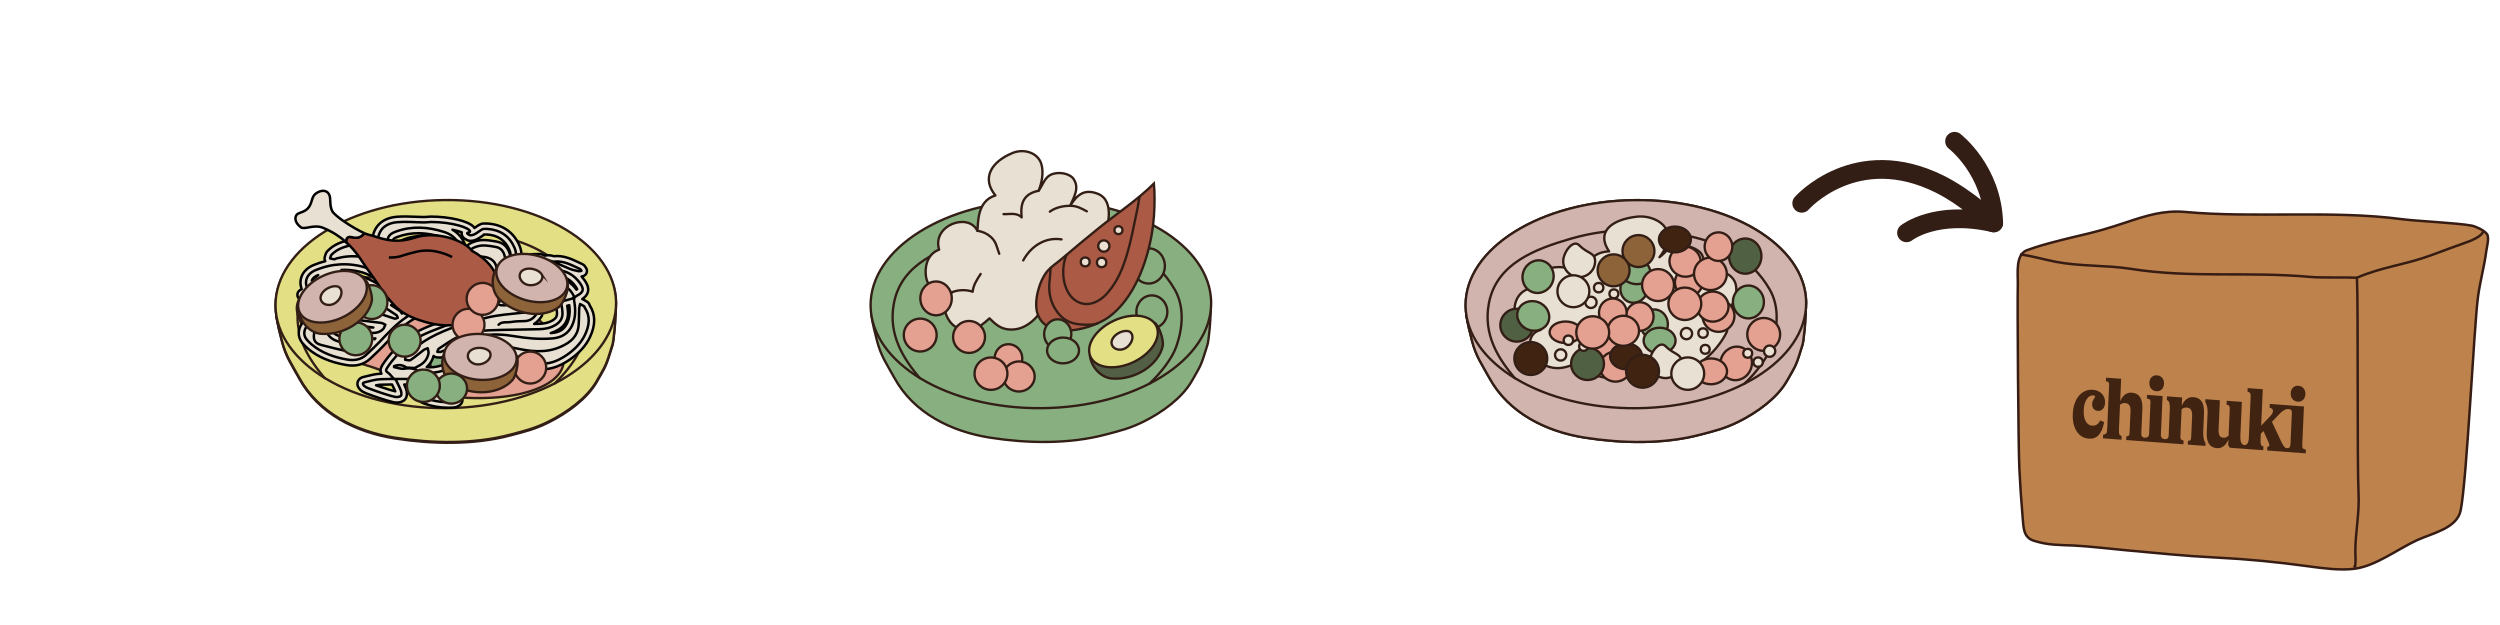 <?xml version="1.0" encoding="UTF-8"?>
<svg xmlns="http://www.w3.org/2000/svg" width="2000" height="500" viewBox="0 0 2000 500">
  <defs>
    <style>
      .cls-1, .cls-2, .cls-3, .cls-4, .cls-5, .cls-6, .cls-7, .cls-8, .cls-9, .cls-10, .cls-11, .cls-12, .cls-13, .cls-14, .cls-15, .cls-16, .cls-17, .cls-18, .cls-19, .cls-20, .cls-21, .cls-22, .cls-23, .cls-24, .cls-25, .cls-26, .cls-27, .cls-28 {
        stroke: #331e16;
      }

      .cls-1, .cls-2, .cls-3, .cls-4, .cls-6, .cls-29, .cls-8, .cls-10, .cls-11, .cls-14, .cls-15, .cls-16, .cls-17, .cls-18, .cls-30, .cls-20, .cls-21, .cls-22, .cls-31, .cls-23, .cls-32, .cls-27 {
        stroke-linecap: round;
        stroke-linejoin: round;
      }

      .cls-1, .cls-3, .cls-4, .cls-5, .cls-6, .cls-9, .cls-17, .cls-18, .cls-19, .cls-20, .cls-21, .cls-23, .cls-24, .cls-25, .cls-26, .cls-27 {
        stroke-width: 1.9px;
      }

      .cls-1, .cls-9, .cls-16, .cls-31, .cls-33, .cls-32 {
        fill: none;
      }

      .cls-2, .cls-4, .cls-12, .cls-26 {
        fill: #e4a090;
      }

      .cls-2, .cls-8, .cls-10, .cls-11, .cls-14, .cls-15, .cls-22 {
        stroke-width: 1.9px;
      }

      .cls-3, .cls-8 {
        fill: #506042;
      }

      .cls-5, .cls-34, .cls-29, .cls-15, .cls-27, .cls-35 {
        fill: #e8e0d3;
      }

      .cls-5, .cls-34, .cls-9, .cls-36, .cls-19, .cls-33, .cls-24, .cls-25, .cls-26 {
        stroke-miterlimit: 10;
      }

      .cls-6, .cls-24 {
        fill: #8d633a;
      }

      .cls-34, .cls-29, .cls-36, .cls-30, .cls-31, .cls-33, .cls-32 {
        stroke-width: 2px;
      }

      .cls-34, .cls-36, .cls-33 {
        stroke: #010101;
      }

      .cls-29, .cls-32 {
        stroke: #000;
      }

      .cls-7, .cls-10, .cls-20 {
        fill: #87af80;
      }

      .cls-7, .cls-12, .cls-13, .cls-28 {
        stroke-miterlimit: 10;
        stroke-width: 1.9px;
      }

      .cls-11, .cls-21, .cls-28 {
        fill: #e2df85;
      }

      .cls-13, .cls-18, .cls-22 {
        fill: #d0b4ad;
      }

      .cls-14, .cls-37, .cls-23 {
        fill: #412312;
      }

      .cls-16 {
        stroke-width: 15px;
      }

      .cls-17 {
        fill: #ebe1d2;
      }

      .cls-36, .cls-25 {
        fill: #ab5a45;
      }

      .cls-19 {
        fill: #535f45;
      }

      .cls-30 {
        fill: #be834d;
      }

      .cls-30, .cls-31 {
        stroke: #361c13;
      }
    </style>
  </defs>
  <g id="_9_10_Kinder_Box" data-name="9/10 Kinder Box">
    <g>
      <path class="cls-30" d="m1622.9,199.71c-11.08,2.75-8.43,19.07-8.66,27.93-.42,17.23.42,130.21,1.25,147.4.63,12.96,1.52,26.11,2.63,38.95.71,8.23.51,15.94,8.94,18.6,11.59,3.68,20.06,3.3,32.07,3.84,12.11.57,30.29,2.77,42.33,3.84,24.31,2.18,46.73,4.59,71.2,5.76,25.28,1.23,49.24,3.6,74.4,7.06,11.39,1.56,25.04,3.38,36.56,1.92,17.01-2.14,34.68-15.87,50.09-22.91,12.32-5.62,31.95-9.44,34.84-23.86,4.99-24.93,10.52-145.48,13.83-170.69,1.62-12.25,5.04-24.23,6.61-36.46.4-3.11,2.57-10.92.65-13.73-2.14-3.15-9.2-6.27-12.4-6.88-10.9-2.1-44.85-3.66-55.79-5.14-54.76-7.32-118.18-.73-173.18-5.76-17.17-1.58-31.16,2.91-47.46,8.33-29.34,9.79-31.63,8.68-61.5,16.68-3.26.87-9.36,2.55-16.42,5.12Z"/>
      <path class="cls-31" d="m1616.81,203.58c9.46,1.35,18.26,4.02,27.66,5.84,19.8,3.84,40.36,2.53,60.34,5.68,48.43,7.62,92.86,1.94,143.54,6.43,9.54.85,27.79.16,37.21.65,1.07,21.8.1,150.63,1.27,172.57.85,15.75-2.57,30.88-2.57,46.67,0,3.13.42,6.65,0,9.79-.28,2.14.1,2.75-.65,1.92"/>
      <path class="cls-31" d="m1885.57,222.16c20.4-8.82,38.99-10.37,59.84-18.14,9.75-3.62,19.45-7.28,29.28-10.7,3.96-1.4,10.29-4.55,11.57-7.5"/>
      <path class="cls-37" d="m1764.08,353.97c-.11-.21-.23-.45-.32-.67-.74-1.66-1.12-3.77-1.18-6.3-.02-.68-.01-1.4.02-2.14l.61-13.83c.22-4.87-.58-8.37-2.44-10.56-1.42-1.66-3.42-2.58-6.05-2.77-4.06-.3-7.21,2.07-9.31,6.88l.29-6.59-12.1-.9-.13,2.99c2.11.16,2.51,4.05,2.4,6.56l-.95,21.86c-.11,2.45-1.61,2.96-2.97,2.85-1.78-.13-3.36-1.12-3.26-3.47l1.38-31.07-12.47-.92-.13,2.99c.38.02.72.06,1.01.12,1.45.29,1.92,1.02,1.9,2.81,0,.13,0,.28,0,.45l-.02.05-1.09,24.87c-.1,2.36-1.77,3.11-3.54,2.98l-.32-.04c-1.27-.18-2.48-.99-2.38-3.24l.88-19.86c.27-8.27-2.52-12.45-8.49-12.9-4.04-.3-7.19,2.07-9.28,6.88l.78-18-12.05-.88-.13,2.97c2.08.16,2.64.83,2.53,3.34l-1.48,33.68c-.21,4.78-.68,5.3-3.29,5.59l-.13,2.97,14.81,1.09.13-2.97c-1.73-.44-2.34-1.2-2.13-5.98l.84-18.99c1.2-1.02,2.52-1.48,4.18-1.35,2.68.2,4.42,1.89,4.21,6.6l-.74,16.79c-.11,2.59-.64,3.11-2.6,3.2l-.13,2.97,14.27,1.07h.21s31.32,2.33,31.32,2.33l.13-2.99c-2.08-.47-2.64-1.14-2.54-3.26l.97-21.78c1.21-1.02,2.54-1.48,4.21-1.34,2.66.2,4.42,1.89,4.21,6.62l-.75,16.82c-.11,2.59-.64,3.11-2.62,3.2l-.13,2.99,14.12,1.05.1-2.2c-.12-.18-.23-.38-.34-.58Zm-90.41-13.45c-4.62-.36-7.02-5.32-6.7-12.4.33-7.52,3.65-12.09,7.56-11.79.8.05,1.36.26,1.71.52-.74,2.23-2.39,3.21-2.52,6.33-.14,3.14,1.65,5.32,4.61,5.54,3.25.24,5.54-2.33,5.73-6.5.26-5.88-3.91-9.97-9.7-10.39-8.81-.65-15.59,6.79-16.15,19.34-.5,11.22,4.51,19.14,12.75,19.75,6.72.5,10.46-3.78,12.4-13.25l-3.28-1.34c-1.22,2.9-3.39,4.39-6.42,4.18Zm51.97-40.27c-3.48-.26-5.98,2.16-6.15,5.93-.17,3.78,2.11,6.56,5.58,6.81,3.48.26,5.98-2.16,6.15-5.94.17-3.77-2.11-6.54-5.58-6.8Zm116.14,55.97l1.38-31.05-27.35-2.03-.13,2.99c1.8.37,2.77,1.39,2.72,2.73-.05,1.09-.69,2.39-2.06,3.87l-7.4,7.81,1.29-29.17-12.1-.9-.13,2.99c2.1.16,2.62,1.51,2.51,4.02l-1.46,33.22c-.25,5.68-3.3,5.37-3.3,5.37-2.97-.22-3.64-3.12-3.43-7.99l1.18-26.57-12.1-.9-.14,3.16c2.1.22,2.64,1.21,2.53,3.65l-.92,21.07c-1.31,1.41-2.71,1.77-4.22,1.66-2.97-.22-3.97-2.18-3.76-7.14l1.01-22.8-11.58-.85-.1,2.18c.24.38.46.79.65,1.25.74,1.66,1.14,3.76,1.2,6.31.02.68,0,1.4-.03,2.14l-.67,15.12c-.05,1.17-.03,2.34.12,3.51.16,1.48.49,2.77.97,3.87.22.53.49,1.01.78,1.45,1.35,2.04,3.47,3.15,6.4,3.36,3.83.29,6.99-2.08,9.1-6.9l-.2,4.48,1.32,2.08,26.76,1.97.13-2.99c-1.79-.45-2.49-1.29-2.3-5.77l.19-4.4,2.14-2.21,3.83,8.56c.66,1.47.91,2.28.89,2.83-.03.71-.64,1.21-1.65,1.23l-.13,2.97,30.83,2.29.13-2.99c-2.31-.49-3.01-1.09-2.9-3.46Zm-9.42-.7c-.1,2.36-1.06,3.17-3.18,3.01-1.52-.12-3.11-3-4.11-5.04l-7.51-16.01,3.97-4.2c1.03-1.11,1.97-2.09,2.85-2.92.18-.18.35-.34.53-.48.37-.32.7-.59,1.04-.85.17-.13.33-.26.51-.37.22-.15.44-.29.66-.43.3-.18.6-.34.9-.46.28-.13.56-.24.86-.32.2-.06.39-.12.59-.16.36-.09.73-.1,1.09-.07,2.39.18,3.02.86,2.91,3.37l-1.1,24.92Zm6.37-46.92c-3.48-.26-5.98,2.16-6.15,5.94-.17,3.77,2.11,6.54,5.58,6.8,3.48.26,5.98-2.16,6.15-5.94.17-3.77-2.11-6.54-5.58-6.8Z"/>
    </g>
    <g id="Layer_5_copy" data-name="Layer 5 copy">
      <path class="cls-16" d="m1525.22,186.25s23.44-18.64,69.74-7.91c0,0-20.78-19.84-42.99-30.94-67.51-33.73-110.59,15.22-110.59,15.22"/>
      <path class="cls-16" d="m1563.66,113.01s30.15,23.06,31.31,65.33"/>
    </g>
  </g>
  <g id="_3_Tage" data-name="3 Tage">
    <g id="V1">
      <g>
        <path class="cls-21" d="m220.93,251.44c.82,7.5,3.33,16.71,4.71,22.11,3.15,12.22,7.68,18.18,13.73,29.25,15.47,28.34,45.57,43.12,76.63,47.99,29.68,4.65,62.95,5.29,92.1-2.39,11.93-3.15,19.55-4.91,30.66-10.4,14.55-7.21,30.89-18.84,38.74-32.66,7.52-13.25,7.03-11.33,12.49-29.02.7-2.25,2.83-18.05,2.66-36.45-4.21.15-8.81,1.3-13.46,1.24-12.37-.15-24.79.25-37.14.83-49.05,2.31-98.19,3.98-147.25,6-16.16.66-32.58.39-48.73-.08-5.54-.17-10.9-.56-16.35.54-2.99.59-5.95,2.46-8.79,3.04Z"/>
        <ellipse class="cls-11" cx="356.67" cy="243.91" rx="136.23" ry="83.24" transform="translate(-2.3 3.39) rotate(-.54)"/>
        <path class="cls-1" d="m259.72,303.13c-12.26-14.77-25.6-34.05-20.61-59.98,6.17-32.05,37.64-43.42,65.73-51.59,30.88-8.97,63.9-8.85,95.09-1.85,26.92,6.05,49.16,17.6,63.65,42.29,8.27,14.1,6.58,31.63,1.2,46.47-3.2,8.82-12.1,20.56-21.03,28.91"/>
      </g>
      <path class="cls-20" d="m352.55,204.95c1.86-5.42,5.83-18.35-2.44-21.49-5.88-2.23-9.07.36-12.24,5.42,2.46-5.33,3.83-8.14,1.7-11.75-1.65-2.79-7.11-3.74-10.44-2.09-2.77,1.37-3.65,4.91-5.34,7.13,1.43-3.43,2.34-8.2,1.25-11.87-1.61-5.38-8.04-6.99-12.82-5.03-9.91,4.08-13.86,11.49-7.71,18.97-8.57,2.6-7.58,12.97-8.06,15.76-4.09-8.31-20.34-2.42-17.06,8.43-5.85,2.15-6.44,8.58-5.85,12.18.97,5.83,6.39,7.77,11.31,7.15-5.71,3.46-2.6,12.77,2.17,15.3,6.1,3.24,10.31.15,14.85-3.96,2.77,2.75,5.01,4.8,9.08,4.99,3.42.16,6.2-.89,8.96-2.91,1.37-1.01,2.6-2.21,3.66-3.54.32-.41,1.12-2.1,1.53-2.26,1.24-.49,3.71,1.62,5.35,1.8,13.28,1.41,22.12-15.79,24.2-26.35.32-1.55-2.53-6.56-2.11-5.9Z"/>
      <path class="cls-20" d="m473.31,231.16c1.86-5.42,5.83-18.35-2.44-21.49-5.88-2.23-9.07.36-12.24,5.42,2.46-5.33,3.83-8.14,1.7-11.75-1.65-2.79-7.11-3.74-10.44-2.09-2.77,1.37-3.65,4.91-5.34,7.13,1.43-3.43,2.34-8.2,1.25-11.87-1.61-5.38-8.04-6.99-12.82-5.03-9.91,4.08-13.86,11.49-7.71,18.97-8.57,2.6-7.58,12.97-8.06,15.76-4.09-8.31-20.34-2.42-17.06,8.43-5.85,2.15-6.44,8.58-5.85,12.18.97,5.83,6.39,7.77,11.31,7.15-5.71,3.46-2.6,12.77,2.17,15.3,6.1,3.24,10.31.15,14.85-3.96,2.77,2.75,5.01,4.8,9.08,4.99,3.42.16,6.2-.89,8.96-2.91,1.37-1.01,2.6-2.21,3.66-3.54.32-.41,1.12-2.1,1.53-2.26,1.24-.49,3.71,1.62,5.35,1.8,13.28,1.41,22.12-15.79,24.2-26.35.32-1.55-2.53-6.56-2.11-5.9Z"/>
      <path class="cls-12" d="m346.67,208.88c7.29,1.02,14.66,3.8,21.59,3.85,61.89.44,91.9,33.31,99.3,54.31,8.46,24-33.21,41.2-91.4,34.6-31.05-3.52-27.12-16.74-88.82-31.2-16.89-3.96-25.96-19.66-30.93-32.81-9.07-23.96,31.96-36.87,90.26-28.75Z"/>
      <g>
        <g>
          <path class="cls-35" d="m434.07,236.08s0,0,0,0c-1.37-.86-2.48-2.2-3.82-3.14-1.04-.73-2.36-1.01-3.38-1.77-2.52-1.86-4.97-3.82-7.37-5.85-2.69-2.26-5.29-4.64-7.91-6.99-.38-.34-.74-.55-1.17-.68l.08-.26c.05-1.2.06-2.31-.68-3.43-.95-1.45-1.7-3.08-2.35-4.71-.62-1.58-1.18-3.24-1.4-4.92,0-.07-.02-.13-.02-.2-.09-1.15.35-2.38.49-3.57.24-2.1.2-4.3,1.04-6.16.44-.97,1.12-1.84,2.19-2.55.1-.06.13-.24.19-.37,1.35-.68,9.5,2.08,10.78,2.66,1.45.65,2.89,1.35,4.31,2.08,7.12,3.67,13.77,8.11,19.78,13.6,5.69,5.2,9.99,11.5,13.22,18.58,1.16,2.55,2.15,5.32,2.02,8.29-.03.57-.23,1.55-.54,1.64-.14.04-.28.09-.41.14l.79.11c1.62,2.28.93,4.93.83,7.38-.14,3.6-.83,7.18-1.17,10.78-.51,5.45-2.7,10.18-5.63,14.54-1.47,2.17-2.56,4.68-5.12,5.99l-.41-.67c-.36-.88-.93-1.74-1.04-2.66-.52-4.28-2.39-7.89-4.68-11.36-.88-1.33-1.47-2.88-2.18-4.33v-.39c.54.02,1.06-.04,1.62-.11,1.47-.19,2.99.12,4.48.11,1.62,0,2.1-.57,1.78-2.25-.92-4.91-3.09-9.13-6.45-12.67-.88-.92-1.65-1.96-3.04-2.12-.29-.03-.64-.31-.87-.62-.08-.1-.15-.21-.19-.31-.8-1.8-2.21-2.82-3.77-3.81Z"/>
          <path class="cls-35" d="m448.41,276.6l.41.67c-1.01.51-1.42,2.22-2.23,3.28-.39.52-.88,1.32-1.64.85-.1-.06-.2-.14-.31-.25l-.18-.38c-.36-1.64-.63-3.31-1.09-4.92-2.03-7.06-6.19-12.57-11.5-17.2-1.51-1.32-5.6-1.18-6.97.19-.72.71-1.29,1.62-1.95,2.39-.3.35-.62.67-.98.93-1.62,1.17-2.07,2.91-2.62,4.61-.28.86-.05,1.9-.24,2.81-.5,2.38.5,4.91-.69,7.19l-.21.28c-.35-.27-.74-.51-1.2-.73-1.84-.91-3.56-2.13-3.31-4.85.12-1.3-.12-2.66-.34-3.96-.18-1.06.22-2.38-1.05-3.03l-.18-.38c-.92-1.78-2.01-3.46-3.13-5.11-.68-.98-1.36-1.95-2.03-2.92-2.09-3-5.08-5.34-7.79-7.83-6.23-5.74-13.1-10.56-20.11-15.14-.34-.22-.72-.38-1.08-.57l-.24-.06c.81-3.14,1.26-6.38,1.85-9.58l.12-.52c.14.05.28.09.42.09,2.45.1,4.91.09,7.36.03,1.56-.04,3.12-.23,4.67-.36l.42-.16c1.64,5.04,5.22,8.67,9.31,11.85,6.54,5.07,13.28,9.86,19.91,14.8,1.05.78,9.86,5.03,12.14,6.45,0,0,.02.01.03.02.13.1.26.19.39.27,0,0,.01.01.02.02.41.27.83.52,1.27.76,1.06.59,2.29.85,3.39,1.37.49.23.98.33,1.46.35v.39c.71,1.45,1.29,3,2.17,4.33,2.29,3.47,4.17,7.08,4.68,11.36.11.92.68,1.77,1.04,2.66Z"/>
          <path class="cls-35" d="m448.4,255.61c.32,1.68-.16,2.25-1.78,2.25-1.5,0-3.02-.3-4.48-.11-.56.07-1.09.14-1.62.11-.48-.02-.96-.11-1.46-.35-1.1-.52-2.33-.77-3.39-1.37-.44-.24-.86-.5-1.27-.76,0,0-.02-.01-.02-.02-.08-.07-.22-.16-.39-.27,0,0-.02,0-.03-.02-1.33-.97-2.37-2.22-2.64-4.19-.1-.79-.51-1.55-.88-2.27-.61-1.17-1.37-2.25-1.95-3.42-.62-1.24-1.07-2.65-.34-3.94.75-1.34,2.1-1.22,3.38-.96.6.11,1.23.17,1.79.39,1.57.6,3.05.43,4.5-.4l.21-.09c.23.31.58.58.87.62,1.4.16,2.17,1.2,3.04,2.12,3.37,3.54,5.53,7.77,6.45,12.67Z"/>
          <path class="cls-35" d="m436.24,272.85l-.05-.03-4.13-4.35c-.3-.32-.57-.67-.9-.94-2.63-2.09-5.26-4.17-7.9-6.25l-.31-.04c.66-.77,1.23-1.68,1.95-2.39,1.37-1.37,5.46-1.51,6.97-.19,5.31,4.62,9.47,10.14,11.5,17.2.46,1.6.74,3.27,1.09,4.92l.18.38c.11.11.21.19.31.25l-.13.32c-.75.96-1.49,1.92-2.24,2.88l-.27-.23c-.78-1.07-1.65-2.08-2.31-3.23-1.1-1.91-2.08-3.88-3.07-5.85-.62-1.23-.97-1.94-.68-2.43Z"/>
          <path class="cls-35" d="m442.31,284.35l.27.23c-.98,1.26-1.96,2.5-3,3.7-.54.61-1.54.75-2.29,1.18-.52.3-1.07.65-1.43,1.14-1.59,2.15-2.2,2.36-4.69,1.51-.51-.17-1.07-.16-1.61-.2-1.91-.14-3.84-.1-5.24-1.88-.26-.33-.81-.41-1.51-.73l.1-.24c-.06-1.32-.11-2.65-.19-3.97-.03-.44,0-.96-.2-1.31-.98-1.73-2.1-3.37-3-5.13-.36-.69-.79-1.19-1.32-1.6l.21-.28c1.19-2.29.19-4.81.69-7.19.2-.91-.04-1.95.24-2.81.55-1.71.99-3.45,2.62-4.61.36-.26.69-.58.98-.93l.31.04c2.64,2.08,5.27,4.16,7.9,6.25.34.27.6.63.9.94l4.13,4.35.05.03c-.29.49.05,1.19.68,2.43.99,1.97,1.97,3.95,3.07,5.85.66,1.15,1.53,2.16,2.31,3.23Z"/>
          <path class="cls-35" d="m438.03,240.2l-.21.09c-1.44.83-2.93.99-4.5.4-.57-.22-1.19-.28-1.79-.39-1.28-.25-2.63-.37-3.38.96-.73,1.29-.28,2.7.34,3.94.58,1.18,1.34,2.25,1.95,3.42.37.72.78,1.48.88,2.27.27,1.97,1.32,3.22,2.64,4.19-2.28-1.42-11.09-5.67-12.14-6.45-6.63-4.94-13.37-9.73-19.91-14.8-4.09-3.18-7.67-6.81-9.31-11.85-.39-1.18-.67-2.45-.82-3.81-.03-.29-.03-.59,0-.88.24-2.03,2.01-3.98,3.97-3.66.06,0,.13.02.2.03,2.73.66,5.39,1.62,8.09,2.42,1.79.53,3.58,1.27,5.4,1.41.38.03.7.08.99.17.42.13.79.34,1.17.68,2.62,2.35,5.22,4.72,7.91,6.99,2.4,2.03,4.86,3.99,7.37,5.85,1.02.75,2.34,1.04,3.38,1.77,1.34.94,2.44,2.27,3.82,3.14,0,0,0,0,0,0,1.56.99,2.97,2.01,3.77,3.81.04.1.1.21.19.31Z"/>
          <path class="cls-35" d="m422.9,289.08l-.1.24c-.45,1.33-.95,2.61-1.33,3.93-.53,1.87-1.04,3.76-1.42,5.67-.21,1.04-.15,2.14-.2,3.21l.08.3c-.68.16-1.41.68-1.84,1.24-2,2.54-4.3,3.86-7.26,3.15.39-1.02.59-2.21.59-3.55l-.04-.38c.57-.06,1.08-.35,1.49-1.13.72-1.37,1.37-2.76,1.88-4.17,1.25-3.4,1.79-6.95.95-10.77-.54-2.44-1.64-4.53-4.1-5.52-1.37-.55-2.65-1.36-3.96-2.05l-.46-.1c.2-.58.34-1.35.46-2.36l.15-.43c.14.05.27.1.39.15,0-.84,5.53-4.06,5.53-5.01-.25,2.72,1.47,3.94,3.31,4.85.45.22.85.46,1.2.73.53.41.96.9,1.32,1.6.91,1.76,2.03,3.41,3,5.13.2.35.17.87.2,1.31.07,1.32.12,2.65.19,3.97Z"/>
          <path class="cls-35" d="m415.69,286.82c.83,3.81.3,7.37-.95,10.77l-.46-.18c-2.29-1.33-4.86-1.48-7.36-1.89l-.33-.02c.57-4.9.03-9.94-.03-14.92l-.51-.05c.54-.24.88-.68,1.13-1.38l.46.1c1.32.69,2.59,1.5,3.96,2.05,2.46.99,3.56,3.08,4.1,5.52Z"/>
          <path class="cls-35" d="m410.82,306.82c-1.04,2.77-3.46,4.23-6.96,3.95-.27-.02-.49,0-.69.04l-.04-.16c.24-1.2.26-2.51.76-3.57,1.73-3.66,2.23-7.7,2.69-11.58l.33.02c2.5.41,5.07.56,7.36,1.89l.46.18c-.52,1.41-1.16,2.8-1.88,4.17-.41.78-.92,1.07-1.49,1.13l.04.38c0,1.35-.2,2.54-.59,3.55Z"/>
          <path class="cls-35" d="m413.36,267.52c.22,1.3.46,2.67.34,3.96,0,.95-5.53,4.17-5.53,5.01-.13-.05-.26-.1-.39-.15-3.14-1.15-8.56-2.51-11.23-3.53.55-1.36.35-2.94-1.29-4.8,1.47-.26,4.58-7.7,5.1-8.93,1.1.39,2.27.49,3.51.47,1.43-.02,2.87-.11,4.31-.18l.83-.38c1.12,1.65,2.21,3.33,3.13,5.11l.18.38c1.28.65.87,1.98,1.05,3.03Z"/>
          <path class="cls-35" d="m407.77,276.35l-.15.43c-.12,1.01-.26,1.78-.46,2.36-.25.7-.59,1.13-1.13,1.38-.67.31-1.63.33-3.08.24-4.9-.32-7.7,2.21-8.47,7.37-1.03,6.94.58,13.26,4.03,19.06.91,1.53,2.57,2.57,3.89,3.83l.11.09c-.16.13-.31.3-.46.49-1.47,1.83-3.53,2.14-5.59,2.41-.2.03-.48-.07-.72-.23-.22-.14-.41-.32-.5-.5-1.73-3.25-3.72-6.41-4.96-9.86-.73-2.04-1.39-4.18-1.57-6.43-.07-.79-.07-1.6,0-2.42.15-1.87-.25-3.79-.1-5.67.2-2.66.7-5.3,1.02-7.95.07-.62-.1-1.26-.16-1.89l-1.33-.17c.42-.06.86-.08,1.33-.03.17.01.36-.23.54-.36,1.76-1.32,5.48-3.1,6.52-5.67,2.67,1.02,8.09,2.39,11.23,3.53Z"/>
          <path class="cls-35" d="m394.34,206.32c.29.31.44.7.57,1.24.44,1.93,1.5,3.75.86,5.87l-.03.19c-1.96-.32-3.73,1.62-3.97,3.66l-.5-.07c-4.01.12-8.03.23-12.04.4-.66.03-1.32.35-1.97.54l-.51.18c-.56-.93-1.55-1.25-2.85-.95l-.06-.36c-.66-.95-1.33-1.88-1.97-2.84-1.54-2.31-1.52-4.78.2-6.4.95-.9,2.14-1.53,3.21-2.3,1.2-.87,2.4-1.76,3.59-2.64-1.44.25-12.39-1.97-13.84-1.92-5.75.2-11.5.3-17.25.39-.78,0-1.56-.26-2.34-.35-.29-.03-.59-.04-.89-.03v-.36c-.42-1.87-.16-3.6,1.26-4.9,2.25-2.07,4.72-3.81,7.54-4.92,3.72-1.47,9.84-1.49,13.94-1.02l.97-.12c.96-.25,1.92-.75,2.87-.72,5.27.17,10.55.41,15.81.73,7,.43,13.92,1.3,20.3,4.71l.32.08c-.84,1.85-.81,4.06-1.04,6.16-.13,1.19-.57,2.42-.49,3.57l-.23.02c-2.4.5-4.77,1.18-7.19,1.44-1.28.14-2.62-.36-3.77.64l-.54.08Z"/>
          <path class="cls-35" d="m406.55,280.57c.06,4.98.6,10.02.03,14.92-.45,3.87-.95,7.92-2.69,11.58-.5,1.06-.52,2.37-.76,3.57l.04.16c-.25.05-.46.16-.64.31l-.11-.09c-1.32-1.26-2.98-2.29-3.89-3.83-3.46-5.81-5.07-12.12-4.03-19.06.77-5.16,3.57-7.69,8.47-7.37,1.45.1,2.41.07,3.08-.24l.51.05Z"/>
          <path class="cls-35" d="m367.24,270.97l-.04.33c-1.15,2.83-3.88,3.37-6.13,4.5-7.5,3.76-15.07,7.37-22.63,10.99-1.28.61-2.18,1.5-2.69,2.86v.36c-1.04-.06-2.04.35-3.06.76-1.06.43-2.15.77-3.23,1.15l-.36.19c-1.67.44-3.35.89-5.03,1.32-.35.09-.75.26-1.07.17-3.43-.98-5.82,1.1-8.28,3.03-.62.49-1.16.96-2.17.66-.11-.03-.23-.05-.35-.06v-.21c-.59-2.31-.44-4.44.68-6.65.94-1.86,1.59-3.96,1.98-6.03.59-3.07-1.47-5.74-4.44-6.01-1.18-.11-2.4,0-3.59.18-2.35.35-4.69.82-6.83-.78l-.68-.03c.18-.1.33-.22.44-.39,1.15-1.67,2.69-2.66,4.36-3.56,4.03-2.18,8.09-4.3,12.02-6.65,1.99-1.19,4.18-2.24,5.41-4.49l.04-.53c.31.06.7-.04,1.04-.04l.36-.19c1.86-1.23,3.93-2.25,5.25-4.08l.68.11c1.23.84,2.33.03,3.4-.4,2.68-1.06,5.3-2.19,8.28-1.89,2.21.22,17.37-4.08,19.58-3.96,1.21-.43,2.4-.81,3.63-.81.82,0,1.65.16,2.5.59.51.26,1.18.19,1.78.21,7.01.33,13.94,1.34,20.85,2.63,1.36.26,2.85-.01,4.1.47,1.72.66,3.48,1.57,4.82,2.83.79.74,1.62,1.23,2.48,1.53-.52,1.23-3.63,8.66-5.1,8.93-3.06.55-6.03-.28-9-.06-3.91.3-7.79,1.05-11.68,1.64-1.74.27-3.48.63-5.21.94l-.36.19c-.59.12-1.18.28-1.76.24Z"/>
          <path class="cls-35" d="m395.25,268.02c1.64,1.85,1.85,3.43,1.29,4.8-1.04,2.57-4.76,4.35-6.52,5.67-.18.13-.37.38-.54.36-.47-.05-.91-.03-1.33.03-2.47.4-4.12,2.59-6.21,3.79-5.61,3.21-11.15,6.53-16.72,9.82-1.68.99-3.34,2.05-5.04,3.01-.85.47-1.79.77-2.69,1.15-.15.06-.3.11-.45.18l-.09-.37c-.18-1.45-.34-2.9-.54-4.35-.29-2-1-2.75-2.87-2.62-4.67.31-9.34.74-14.01,1.1-.72.06-1.59.28-2.13-.04-.57-.35-1.12-.5-1.65-.53v-.36c.51-1.36,1.41-2.25,2.69-2.86,7.56-3.62,15.13-7.23,22.63-10.99,2.24-1.13,4.98-1.67,6.13-4.5l.04-.33c.58.04,1.17-.12,1.76-.24l.36-.19c1.74-.32,3.47-.67,5.21-.94,3.89-.59,7.77-1.35,11.68-1.64,2.97-.22,5.94.61,9,.06Z"/>
          <path class="cls-35" d="m395.76,313.77l-.17.27c-1.58,1.68-3.74,1.94-5.75,2.43-4.89,1.18-9.79,2.78-14.74,3.03-.93.05-1.83.2-2.71.39l-.15-.75c.72-1.39,1.52-2.73,2.14-4.17,2.06-4.81,1.41-7.04-2.5-9.65-1.35-.9-2.63-1.91-3.97-2.81-.08-.06-.18-.11-.27-.16l.29-.05c.36-.32.68-.69,1.08-.93,2.55-1.55,5.5-1.43,8.27-2.07,3.63-.84,7.3-1.53,10.95-2.29l.5-.05c.19,2.25.84,4.39,1.57,6.43,1.24,3.45,3.23,6.61,4.96,9.86.09.18.28.36.5.5Z"/>
          <path class="cls-35" d="m379.72,222.37l-.12.52c-.59,3.2-1.04,6.44-1.85,9.58,0,.01,0,.03,0,.04-.39,1.5-1.54,2.77-2.26,4.18-1.57,3.11-2.75,6.5-5.59,8.67-1.06.81-2.31,1.33-3.39,2.13-.97.71-1.81,1.61-2.71,2.44l.03.89c-1.22,0-2.42.39-3.63.81-2.21-.12-17.37,4.17-19.58,3.96-2.97-.3-5.6.84-8.28,1.89-1.08.43-2.17,1.24-3.4.4l-.68-.11c.44-.62.8-1.32,1.05-2.15.1-.34.34-.64.53-.95.83-1.33,1.77-2.6,2.5-3.98,2.63-4.99,4.19-10.17,2.17-15.88l-.72-.43c.72-.11,1.43-.22,2.16-.32l.36-.19c2.16-.32,4.3-.8,6.47-.91,4.19-.22,7.85-2.2,11.67-3.64,1.04-.4,2.04-.95,3.11-1.12.61-.1,1.25-.08,1.93.16.47.16,1.12.03,1.6-.18,5.1-2.24,10.22-4.44,15.25-6.85.38-.19.69-.29.96-.31.44-.04.79.13,1.24.54.34.32.76.66,1.18.83Z"/>
          <path class="cls-35" d="m365.05,200.91c1.44-.05,12.4,2.17,13.84,1.92-1.2.88-2.39,1.77-3.59,2.64-1.07.77-2.26,1.4-3.21,2.3-1.72,1.62-1.74,4.09-.2,6.4.64.96,1.32,1.89,1.97,2.84l.06.36c-.31.07-.64.18-.98.32-1.71.71-3.68.73-5.54,1.01-1.91.29-3.83.51-5.75.76l-.35.02c-.02-.06-.05-.12-.07-.18-.81-1.64-2.24-2.51-4.07-2.49-5.69.07-11.38.1-17.07.21-2.87.05-5.74.27-8.62.35-1.85.06-6.07.62-7.73-.55l7.19-6.05c4.4-1.53,7.43-4.8,9.03-9.14.07-.19.12-.39.16-.59l.34.08c1.2-.06,2.39-.13,3.59-.19.18,0,.36-.01.54-.02.29,0,.59,0,.89.03.78.09,1.56.36,2.34.35,5.75-.09,11.5-.19,17.25-.39Z"/>
          <path class="cls-35" d="m371.88,305.34c3.91,2.61,4.56,4.84,2.5,9.65-.62,1.43-1.42,2.78-2.14,4.17l.15.75h0c-2.15.47-4.22,1.19-6.44,1.18-1.66,0-3.2.1-4.89-.46-1.47-.49-3.31.24-4.99.43l-.36.19h-10.42l-.36-.19c-.72-.12-1.43-.29-2.16-.37-.93-.09-2.02-.46-2.82-.2l-.05-.38c-1.08-1.13-2.13-2.3-3.24-3.4-1.69-1.67-1.63-3.21.38-4.52,1.18-.77,2.46-1.39,3.77-1.9,1.7-.66,7.06-4.22,8.8-4.79,1.94.17,3.93.56,5.59-1.26,1.52-1.66,3.74-1.44,5.72-1.71,1.9-.25,3.83-.31,5.75-.39.31,0,.67.08.97.22.1.05.19.1.27.16,1.34.9,2.62,1.91,3.97,2.81Z"/>
          <path class="cls-35" d="m361.29,219.5c.2.63.03,1.58-.24,2.23-.42,1.03-1.18,1.9-1.75,2.86-.62,1.06-1.2,2.14-1.8,3.21l.05.38c-1.07.18-2.07.72-3.11,1.12-3.82,1.44-7.48,3.42-11.67,3.64-2.17.11-4.32.59-6.47.91l-.36.19c-.72.1-1.44.21-2.16.32-1.2.19-2.4.35-3.6.4-.89.03-1.66.28-2.34.65l-.71-.99c-2.65-4.82-7.18-4.5-11.5-4.49-2.06,0-3.93.9-5.79,1.95-1.03.58-1.88,1.17-2.47,2.02l-.36-.42c-1.48-.37-2.78-.06-4.16.71-2.13,1.18-4.4,2.09-6.63,3.05-.61.26-1.31.27-1.97.4l-.36.19c-1.86.25-3.76.33-5.55.82-.11.03-.22.06-.32.11l-.05-.17c-.15-2.52.62-4.54,2.29-6.48,3.07-3.57,6.14-7.22,7.77-11.87l.39-.72c.34.19.74.22,1.23.16.59-.07,1.2-.13,1.8-.19,2.93-.32,5.87-.6,8.8-.96,4.49-.54,8.98-1.13,13.47-1.69,1.66,1.17,5.88.61,7.73.55,2.88-.09,5.75-.3,8.62-.35,5.69-.11,11.38-.14,17.07-.21,1.83-.02,3.26.86,4.07,2.49.03.06.05.12.07.18Z"/>
          <path class="cls-35" d="m356.96,296.46l.09.37c-.15.06-.3.12-.44.21-1.68,1-3.38,1.98-5.03,3.03-.99.63-1.92,1.38-2.88,2.07l-.36.38c-.66,1.56-.2,2.86,1.26,2.99-1.74.57-7.1,4.12-8.8,4.79-1.3.51-2.59,1.13-3.77,1.9-2.01,1.31-2.07,2.85-.38,4.52,1.11,1.1,2.16,2.26,3.24,3.4l.05.38c-.07.02-.13.05-.2.08-1.86.93-3.68.94-5.6.69-7.01-.91-14.08-1.41-21-2.76-6.91-1.34-13.75-3.15-20.34-5.89-2.25-.93-1.4-3.06-4.11-2.71.19-2.61-.04-5.36,2.33-7.2.13-.1.08-.48.2-.53.39-.18.83-.27,1.25-.4l.36-.19c4.19-.75,8.39-1.51,12.58-2.27l.36-.19c1.37-.44,2.75-.91,4.13-1.31.76-.21,1.6-.6,2.32-.55.12,0,.24.02.35.06,1.01.3,1.56-.18,2.17-.66,2.46-1.93,4.85-4.01,8.28-3.03.32.09.72-.08,1.07-.17,1.68-.43,3.36-.88,5.03-1.32l.36-.19c1.08-.38,2.17-.72,3.23-1.15,1.02-.41,2.01-.82,3.05-.76.53.03,1.08.19,1.65.53.54.32,1.41.1,2.13.04,4.67-.36,9.34-.79,14.01-1.1,1.87-.12,2.58.63,2.87,2.62.21,1.45.37,2.9.54,4.35Z"/>
          <path class="cls-35" d="m338.44,195.28c1.25,1.69,2.03,3.94,1.65,5.77-.04.2-.09.4-.16.59-1.6,4.34-4.63,7.61-9.03,9.14-2.82-1.58-5.78-3.07-5.01-5.67.42-1.42,1.12-2.76,1.58-4.17.49-1.49.86-3.02,1.28-4.53v-.64c.36-.01.73-.03,1.07-.15,1.4-.47,2.74-1.2,4.15-1.65,1.7-.54,3.32-.25,4.47,1.31Z"/>
          <path class="cls-35" d="m334.5,234.8c2.02,5.71.45,10.89-2.17,15.88-.73,1.39-1.66,2.66-2.5,3.98-.19.31-.43.61-.53.95-.25.84-.61,1.54-1.05,2.15-1.33,1.84-3.39,2.85-5.25,4.08l-.36.19c-.34,0-.74.1-1.04.04-.07-.01-.14-.04-.2-.07-1.03-.58-1.69-1.48-1.64-2.81.08-1.7.05-3.41.2-5.11.22-2.52,1.34-5.01.18-7.58-.03-.06-.01-.16.02-.25.04-.11.1-.22.15-.3,1.55-2.65,2.9-5.47,4.74-7.89.77-1.01,1.66-2.03,2.8-2.66.68-.38,1.45-.63,2.34-.65,1.2-.04,2.4-.21,3.6-.4l.72.43Z"/>
          <path class="cls-35" d="m330.91,210.78l-7.19,6.05c-4.49.56-8.98,1.15-13.47,1.69-2.93.35-5.87.64-8.8.96-.6.06-1.2.12-1.8.19-.49.06-.89.03-1.23-.16-.3-.17-.56-.48-.78-.96-1.25-2.75-3.89-2.73-6.25-3.24-.85-.19-1.68-.5-2.52-.75l-.36-.19c-.02-.1-.05-.21-.08-.32-.08-.26-.16-.53-.08-.6.98-.93,1.91-2.01,3.05-2.64,9.72-5.35,19.8-9.88,30.18-13.61,1.95-.71,4.06-.95,6.1-1.35.34-.07.71-.07,1.07-.08v.64c-.41,1.51-.78,3.05-1.27,4.53-.46,1.41-1.16,2.75-1.58,4.17-.77,2.6,2.19,4.09,5.01,5.67Z"/>
          <path class="cls-35" d="m327.14,234.42l.71.99c-1.14.64-2.03,1.65-2.8,2.66-1.83,2.41-3.19,5.24-4.74,7.89-.05.08-.11.2-.15.3l-.22-.11c-1.42-.17-2.74.16-3.95.95-.25.15-.63.28-.79.44l-.1-.07c-.36-.19-.71-.51-1.08-.54-2.45-.23-4.91-.39-7.36-.59-3.93-.33-5.05-2.77-2.87-6.23.66-1.05,1.44-2.01,2.14-3.04.28-.41.61-.85.7-1.32.14-.74.39-1.34.74-1.84.59-.85,1.44-1.44,2.47-2.02,1.86-1.05,3.74-1.94,5.79-1.95,4.32,0,8.84-.32,11.5,4.49Z"/>
          <path class="cls-35" d="m321.6,262.08l-.04.53c-1.23,2.25-3.42,3.31-5.41,4.49-3.93,2.35-7.99,4.48-12.02,6.65-1.67.9-3.21,1.89-4.36,3.56-.11.16-.26.29-.44.39-.53.32-1.29.45-1.83.81-1.11.74-2.26,1.03-3.45,1.09-.87.05-1.76-.02-2.67-.12-3.39-.4-6.82-.74-10.23-.7v-.29c-.12-.31-.18-.68-.37-.94-1.29-1.66-1.49-3.45-.92-5.5.51-1.84.75-3.77,1.11-5.67l-.12-.21c.21,0,.5-.19.64-.37,2.21-2.84,5.47-3.73,8.46-5.08,6.86-3.09,13.81-5.98,20.63-9.16,1.75-.82,4.04-1.28,4.55-3.9,0-.05.04-.09.07-.13.16-.17.55-.29.79-.44,1.22-.78,2.53-1.12,3.95-.95l.22.11c-.04.1-.05.19-.02.25,1.16,2.57.04,5.05-.18,7.58-.15,1.7-.12,3.41-.2,5.11-.05,1.33.6,2.23,1.64,2.81.06.03.13.06.2.07Z"/>
          <path class="cls-35" d="m315.1,247.47l.1.07s-.06.08-.07.13c-.51,2.62-2.8,3.09-4.55,3.9-6.82,3.18-13.77,6.07-20.63,9.16-2.99,1.35-6.26,2.24-8.46,5.08-.14.18-.44.37-.64.37-.02,0-.04,0-.06,0-2.59-.51-4.59,1.54-7.01,1.72-3.41.26-6.82.67-10.24.69-1.86.01-3.39-2.63-2.98-4.6.03-.15.07-.3.12-.43,1.08-2.78,2.09-5.59,4.25-7.81.85-.88,1.69-1.86,1.81-3.2l.21.03c.54-.19,1.11-.32,1.62-.58,6.05-3.16,11.66-7.03,16.9-11.51.78-.66,1.64-1.39,2.56-1.74.1-.04.21-.08.32-.11,1.8-.48,3.69-.57,5.55-.82l.36-.19c.66-.12,1.36-.14,1.97-.4,2.23-.96,4.5-1.87,6.63-3.05,1.37-.77,2.68-1.08,4.16-.71l.36.42c-.35.51-.61,1.1-.74,1.84-.09.47-.42.91-.7,1.32-.7,1.03-1.48,1.99-2.14,3.04-2.19,3.46-1.06,5.9,2.87,6.23,2.45.21,4.91.36,7.36.59.37.03.72.35,1.08.54Z"/>
          <path class="cls-35" d="m310.43,278.33c2.97.27,5.03,2.95,4.44,6.01-.39,2.07-1.04,4.17-1.98,6.03-1.12,2.21-1.27,4.34-.66,6.65v.21c-.73-.04-1.57.34-2.33.55-1.39.4-2.76.87-4.13,1.31l-.36.19c-4.19.75-8.39,1.51-12.58,2.27l-.36.19c-.42.12-.85.21-1.25.4v-.21c-.73-.5-1.44-1.02-2.17-1.51-.53-.36-1.04-.4-1.56-.33l-.06-.43c-.83-1.97-1.13-3.93-.39-6.06.87-2.48,2.03-4.76,3.62-6.8,1.54-1.98,3.21-3.88,3.41-6.62l-.03-.59c1.19-.07,2.34-.36,3.45-1.09.54-.36,1.3-.49,1.83-.81l.68.03c2.14,1.6,4.48,1.13,6.83.78,1.18-.18,2.4-.29,3.59-.18Z"/>
          <path class="cls-35" d="m298.42,219.51l-.39.72c-1.63,4.65-4.7,8.3-7.77,11.87-1.67,1.93-2.44,3.96-2.29,6.48l.05.17c-.92.35-1.78,1.07-2.56,1.74-5.25,4.48-10.85,8.35-16.9,11.51-.5.26-1.08.39-1.62.58l-.21-.03c.05-.52-.02-1.08-.23-1.71-.46-1.39.2-3.13.05-4.69-.29-2.91-2.85-4.57-5.54-3.79-.35.1-.73.22-1.07.18-.77-.1-1.45-.06-2.06.08l-.1-.44c-.06-.12-.19-.27-.17-.37.69-3.11,2.81-5.32,4.72-7.51,3.2-3.67,6.7-7.06,10.2-10.44,4.5-4.34,9.53-7.78,15.44-9.66l.46-.12c.03.11.06.22.08.32l.36.19c.84.25,1.67.56,2.52.75,2.36.51,5.01.49,6.25,3.24.22.49.48.79.78.96Z"/>
          <path class="cls-35" d="m294.05,279.6l.03.59c-.2,2.74-1.87,4.64-3.41,6.62-1.59,2.03-2.75,4.31-3.62,6.8-.75,2.14-.44,4.09.39,6.06l.06.43c-.75.1-1.48.45-2.21.44-2.28-.04-4.65-.22-6.8-.95-1.14-.39-2.25-.86-3.37-1.25l.11-.37c.12-1.45.58-2.99.29-4.33-.6-2.77-1.56-5.46-2.46-8.14-.73-2.19-2.44-3.96-2.5-6.44l.1-.47c.82.19,1.68.23,2.62,0,1.08-.27,2.39.37,3.57.68,1.52.4,2.92-.47,4.32-.48,3.41-.04,6.84.3,10.23.7.92.11,1.81.18,2.67.12Z"/>
          <path class="cls-35" d="m275.5,293.64c.29,1.35-.17,2.88-.29,4.33l-.11.37c-1.8-.62-3.63-1.01-5.64-.41-.29.09-.75-.29-1.06-.54-1.63-1.3-3.33-2.54-4.84-3.98-3.67-3.48-7.3-7.02-9.88-11.53-.63-1.1-.74-2.59-1.51-3.53l.41-.04c.24-.06.52-.07.71-.2,4.01-2.73,8.24-2.17,12.59-1.18,1.62.38,3.12,1.29,4.76,1.66l-.1.47c.06,2.48,1.77,4.25,2.5,6.44.9,2.68,1.86,5.37,2.46,8.14Z"/>
          <path class="cls-35" d="m266.51,250.84c.21.63.27,1.19.23,1.71-.11,1.34-.95,2.32-1.81,3.2-2.16,2.22-3.16,5.02-4.25,7.81-.05.14-.1.28-.12.43l-.26-.06c-.54.06-1.08.09-1.62.19-2.8.54-5.57.62-8.26-.57l-.52-.12c-.06-1.36-.34-2.69-.34-4.05,0-1.13.21-2.3.53-3.4.77-2.67,1.3-5.52,2.59-7.9,1.25-2.3,2.59-4.87,5.22-5.48.61-.14,1.29-.18,2.06-.08.34.05.72-.08,1.07-.18,2.69-.77,5.24.88,5.54,3.79.15,1.55-.51,3.3-.05,4.69Z"/>
        </g>
        <g>
          <path class="cls-32" d="m453.09,243.69c.81.04,1.37-.15,2.03-.89,1.31-1.45,2.06-3.53,4.01-4.33.13-.05.27-.1.41-.14.3-.09.51-1.07.54-1.64.13-2.97-.86-5.74-2.02-8.29-3.23-7.08-7.53-13.38-13.22-18.58-6.01-5.49-12.66-9.93-19.78-13.6-1.42-.73-2.86-1.42-4.31-2.08-1.28-.57-9.43-3.33-10.78-2.66"/>
          <path class="cls-32" d="m288.69,309.88c2.71-.35,1.86,1.78,4.11,2.71,6.59,2.74,13.44,4.55,20.34,5.89,6.92,1.35,14,1.85,21,2.76,1.93.25,3.75.24,5.6-.69.06-.03.13-.06.2-.08.8-.26,1.89.11,2.82.2.73.08,1.44.24,2.16.37"/>
          <path class="cls-32" d="m330.91,210.78c4.4-1.53,7.43-4.8,9.03-9.14.07-.19.12-.39.16-.59.38-1.83-.4-4.08-1.65-5.77-1.15-1.56-2.77-1.85-4.47-1.31-1.41.44-2.75,1.18-4.15,1.65-.34.11-.71.13-1.08.15-.36,0-.72.01-1.07.08-2.04.41-4.15.64-6.1,1.35-10.38,3.74-20.46,8.26-30.18,13.61-1.14.63-2.07,1.71-3.05,2.64-.08.08,0,.34.08.6.03.11.06.22.08.32"/>
          <path class="cls-32" d="m407.27,194.33c-6.38-3.42-13.3-4.29-20.3-4.71-5.27-.32-10.54-.56-15.81-.73-.95-.03-1.91.46-2.87.72"/>
          <path class="cls-32" d="m459.91,238.58c1.62,2.28.93,4.93.83,7.38-.14,3.6-.83,7.18-1.17,10.78-.51,5.45-2.7,10.18-5.63,14.54-1.47,2.17-2.56,4.68-5.12,5.99-1.01.51-1.42,2.22-2.23,3.28-.39.52-.88,1.32-1.64.85-.1-.06-.2-.14-.31-.25"/>
          <path class="cls-32" d="m407.63,276.79c-.12,1.01-.26,1.78-.46,2.36-.25.7-.59,1.13-1.13,1.38-.67.31-1.63.33-3.08.24-4.9-.32-7.7,2.21-8.47,7.37-1.03,6.94.58,13.26,4.03,19.06.91,1.53,2.57,2.57,3.89,3.83"/>
          <path class="cls-32" d="m351.21,266.2c-.12.75-.27,1.51-.35,2.27-.2,1.87-.93,3.33-2.51,4.36-8.29,5.39-16.54,10.84-24.81,16.25-1.48.96-2.61,2.16-3.05,3.98"/>
          <path class="cls-32" d="m323.72,216.83c1.66,1.17,5.88.61,7.73.55,2.88-.09,5.75-.3,8.62-.35,5.69-.11,11.38-.14,17.07-.21,1.83-.02,3.26.86,4.07,2.49.03.06.05.12.07.18.2.63.03,1.58-.24,2.23-.42,1.03-1.18,1.9-1.75,2.86-.62,1.06-1.2,2.14-1.8,3.21"/>
          <path class="cls-32" d="m252.17,278.34c.76.95.88,2.43,1.51,3.53,2.58,4.51,6.21,8.05,9.88,11.53,1.52,1.44,3.21,2.68,4.84,3.98.31.25.77.63,1.06.54,2.02-.6,3.85-.21,5.64.41,1.12.38,2.23.86,3.37,1.25,2.15.73,4.52.91,6.8.95.73,0,1.47-.34,2.21-.44.51-.07,1.03-.03,1.56.33.73.49,1.44,1.01,2.16,1.51"/>
          <path class="cls-32" d="m319.95,246.15c-1.42-.17-2.74.16-3.95.95-.25.15-.63.28-.79.44-.04.04-.06.08-.07.13-.51,2.62-2.8,3.09-4.55,3.9-6.82,3.18-13.77,6.07-20.63,9.16-2.99,1.35-6.26,2.24-8.46,5.08-.14.18-.44.37-.64.37-.02,0-.04,0-.06,0-2.59-.51-4.59,1.54-7.01,1.72-3.41.26-6.82.67-10.24.69-1.86.01-3.39-2.63-2.98-4.6.03-.15.07-.3.12-.43,1.08-2.78,2.09-5.59,4.25-7.81.85-.88,1.69-1.86,1.81-3.2.05-.52-.02-1.08-.23-1.71-.46-1.39.2-3.13.05-4.69-.29-2.91-2.85-4.57-5.54-3.79-.35.1-.73.22-1.07.18-.77-.1-1.45-.06-2.06.08-2.63.61-3.97,3.18-5.22,5.48-1.29,2.38-1.82,5.23-2.59,7.9-.31,1.09-.54,2.26-.53,3.4,0,1.36.29,2.68.34,4.05"/>
          <path class="cls-32" d="m433.99,255.09c.17.11.31.2.39.27"/>
          <path class="cls-32" d="m434.07,236.08c-1.37-.86-2.48-2.2-3.82-3.14-1.04-.73-2.36-1.01-3.38-1.77-2.52-1.86-4.97-3.82-7.37-5.85-2.69-2.26-5.29-4.64-7.91-6.99-.38-.34-.74-.55-1.17-.68-.29-.09-.61-.14-.99-.17-1.82-.14-3.61-.88-5.4-1.41-2.7-.8-5.36-1.76-8.09-2.42-.07-.01-.14-.03-.2-.03-1.96-.32-3.73,1.62-3.97,3.66-.04.3-.04.59,0,.88.15,1.36.44,2.62.82,3.81,1.64,5.04,5.22,8.67,9.31,11.85,6.54,5.07,13.28,9.86,19.91,14.8,1.05.78,9.86,5.03,12.14,6.45"/>
          <path class="cls-32" d="m437.81,240.28c-1.44.83-2.93.99-4.5.4-.57-.22-1.19-.28-1.79-.39-1.28-.25-2.63-.37-3.38.96-.73,1.29-.28,2.7.34,3.94.58,1.18,1.34,2.25,1.95,3.42.37.72.78,1.48.88,2.27.27,1.97,1.32,3.22,2.64,4.19,0,0,.02.01.03.02.13.1.26.19.39.27,0,0,.01.01.02.02.41.27.83.52,1.27.76,1.06.59,2.29.85,3.39,1.37.49.23.98.33,1.46.35.53.02,1.05-.04,1.62-.11,1.47-.19,2.99.12,4.48.11,1.62,0,2.1-.57,1.78-2.25-.92-4.91-3.09-9.13-6.45-12.67-.88-.92-1.65-1.96-3.04-2.12-.29-.03-.64-.31-.87-.62-.08-.1-.15-.21-.19-.31-.8-1.8-2.21-2.82-3.77-3.81"/>
          <path class="cls-32" d="m287.97,214.18c-5.9,1.88-10.94,5.33-15.44,9.66-3.49,3.38-7,6.77-10.2,10.44-1.91,2.19-4.02,4.4-4.72,7.51-.02.11.11.25.17.37"/>
          <path class="cls-32" d="m408.17,259.38c-1.44.07-2.88.16-4.31.18-1.23.02-2.4-.08-3.51-.47-.86-.31-1.69-.79-2.48-1.53-1.34-1.27-3.11-2.17-4.82-2.83-1.25-.48-2.75-.21-4.1-.47-6.9-1.29-13.84-2.3-20.85-2.63-.6-.03-1.28.05-1.78-.21-.84-.43-1.67-.6-2.5-.59-1.22,0-2.42.39-3.63.81"/>
          <path class="cls-32" d="m367.2,271.3c-1.15,2.83-3.88,3.37-6.13,4.5-7.5,3.76-15.07,7.37-22.63,10.99-1.28.61-2.18,1.5-2.69,2.86"/>
          <path class="cls-32" d="m395.25,268.02c1.64,1.85,1.85,3.43,1.29,4.8-1.04,2.57-4.76,4.35-6.52,5.67-.18.13-.37.38-.54.36-.47-.05-.91-.03-1.33.03-2.47.4-4.12,2.59-6.21,3.79-5.61,3.21-11.15,6.53-16.72,9.82-1.68.99-3.34,2.05-5.04,3.01-.85.47-1.79.77-2.69,1.15-.15.06-.3.11-.45.18-.15.06-.3.12-.44.21-1.68,1-3.38,1.98-5.03,3.03-.99.63-1.92,1.38-2.88,2.07"/>
          <path class="cls-32" d="m412.12,264.11c-.92-1.78-2.01-3.46-3.13-5.11-.68-.98-1.36-1.95-2.03-2.92-2.09-3-5.08-5.34-7.79-7.83-6.23-5.74-13.1-10.56-20.11-15.14-.34-.22-.72-.38-1.08-.57"/>
          <path class="cls-32" d="m300.01,277.73c2.14,1.6,4.48,1.13,6.83.78,1.18-.18,2.4-.29,3.59-.18,2.97.27,5.03,2.95,4.44,6.01-.39,2.07-1.04,4.17-1.98,6.03-1.12,2.21-1.27,4.34-.66,6.65"/>
          <path class="cls-32" d="m378.88,202.84c-1.44.25-12.39-1.97-13.84-1.92-5.75.2-11.5.3-17.25.39-.78,0-1.56-.26-2.34-.35-.29-.03-.59-.04-.89-.03-.18,0-.36.01-.54.02-1.2.05-2.4.12-3.59.19"/>
          <path class="cls-32" d="m367.92,189.79c-.2-.02-.4-.05-.61-.07-4.11-.46-10.22-.44-13.94,1.02-2.81,1.11-5.29,2.85-7.54,4.92-1.42,1.3-1.68,3.03-1.27,4.9"/>
          <path class="cls-32" d="m395.59,314.04c-1.58,1.68-3.74,1.94-5.75,2.43-4.89,1.18-9.79,2.78-14.74,3.03-.93.05-1.83.2-2.71.39h0c-2.15.47-4.22,1.19-6.44,1.18-1.66,0-3.2.1-4.89-.46-1.47-.49-3.31.24-4.99.43"/>
          <path class="cls-32" d="m321.57,262.6c-1.23,2.25-3.42,3.31-5.41,4.49-3.93,2.35-7.99,4.48-12.02,6.65-1.67.9-3.21,1.89-4.36,3.56-.11.16-.26.29-.44.39-.53.32-1.29.45-1.83.81-1.11.74-2.26,1.03-3.45,1.09-.87.05-1.76-.02-2.67-.12-3.39-.4-6.82-.74-10.23-.7-1.4.01-2.8.88-4.32.48-1.18-.31-2.49-.96-3.57-.68-.93.24-1.8.2-2.62,0-1.64-.36-3.14-1.28-4.76-1.66-4.36-1-8.59-1.55-12.59,1.18-.2.13-.47.14-.71.2"/>
          <path class="cls-32" d="m418.41,276.79c1.19-2.29.19-4.81.69-7.19.2-.91-.04-1.95.24-2.81.55-1.71.99-3.45,2.62-4.61.36-.26.69-.58.98-.93.66-.77,1.23-1.68,1.95-2.39,1.37-1.37,5.46-1.51,6.97-.19,5.31,4.62,9.47,10.14,11.5,17.2.46,1.6.74,3.27,1.09,4.92"/>
          <path class="cls-32" d="m327.14,234.42c-2.65-4.82-7.18-4.5-11.5-4.49-2.06,0-3.93.9-5.79,1.95-1.03.58-1.88,1.17-2.47,2.02-.35.51-.61,1.1-.74,1.84-.09.47-.42.91-.7,1.32-.7,1.03-1.48,1.99-2.14,3.04-2.19,3.46-1.06,5.9,2.87,6.23,2.45.21,4.91.36,7.36.59.37.03.72.35,1.08.54"/>
          <path class="cls-32" d="m334.5,234.8c2.02,5.71.45,10.89-2.17,15.88-.73,1.39-1.66,2.66-2.5,3.98-.19.31-.43.61-.53.95-.25.84-.61,1.54-1.05,2.15-1.33,1.84-3.39,2.85-5.25,4.08"/>
          <path class="cls-32" d="m444.82,281.71c-.75.96-1.49,1.92-2.24,2.88-.98,1.26-1.96,2.5-3,3.7-.54.61-1.54.75-2.29,1.18-.52.3-1.07.65-1.43,1.14-1.59,2.15-2.2,2.36-4.69,1.51-.51-.17-1.07-.16-1.61-.2-1.91-.14-3.84-.1-5.24-1.88-.26-.33-.81-.41-1.51-.73-.45,1.33-.95,2.61-1.33,3.93-.53,1.87-1.04,3.76-1.42,5.67-.21,1.04-.15,2.14-.2,3.21"/>
          <path class="cls-32" d="m293.9,237.83c-1.86.25-3.76.33-5.55.82-.11.03-.22.06-.32.11-.92.35-1.78,1.07-2.56,1.74-5.25,4.48-10.85,8.35-16.9,11.51-.5.26-1.08.39-1.62.58"/>
          <path class="cls-32" d="m392.18,222.13c-1.56.13-3.11.32-4.67.36-2.45.06-4.91.07-7.36-.03-.14,0-.28-.04-.42-.09-.42-.17-.84-.52-1.18-.83-.44-.41-.8-.58-1.24-.54-.27.02-.58.12-.96.31-5.03,2.41-10.15,4.62-15.25,6.85-.48.21-1.13.34-1.6.18-.69-.24-1.32-.26-1.93-.16-1.07.18-2.07.72-3.11,1.12-3.82,1.44-7.48,3.42-11.67,3.64-2.17.11-4.32.59-6.47.91"/>
          <path class="cls-32" d="m388.23,297.02c-3.65.75-7.32,1.45-10.95,2.29-2.77.64-5.71.53-8.27,2.07-.4.24-.72.62-1.08.93"/>
          <path class="cls-32" d="m407.63,279.25c1.32.69,2.59,1.5,3.96,2.05,2.46.99,3.56,3.08,4.1,5.52.83,3.81.3,7.37-.95,10.77-.52,1.41-1.16,2.8-1.88,4.17-.41.78-.92,1.07-1.49,1.13-.55.07-1.15-.08-1.76-.19"/>
          <path class="cls-32" d="m360.74,320.29c.84-1.07,1.58-2.25,2.53-3.2,2.6-2.57,2.02-6.81-1.28-8.32-2.17-.99-4.42-1.79-6.64-2.67"/>
          <path class="cls-32" d="m379.6,222.89c-.59,3.2-1.04,6.44-1.85,9.58,0,.01,0,.03,0,.04-.39,1.5-1.54,2.77-2.26,4.18-1.57,3.11-2.75,6.5-5.59,8.67-1.06.81-2.31,1.33-3.39,2.13-.97.71-1.81,1.61-2.71,2.44"/>
          <path class="cls-32" d="m322.65,207.75c-2.45.51-4.97.8-7.36,1.56-3.82,1.21-7.56,2.73-11.33,4.11"/>
          <path class="cls-32" d="m294.08,280.19c-.2,2.74-1.87,4.64-3.41,6.62-1.59,2.03-2.75,4.31-3.62,6.8-.75,2.14-.44,4.09.39,6.06"/>
          <path class="cls-32" d="m348.34,302.51c-.66,1.56-.2,2.86,1.26,2.99,1.94.17,3.93.56,5.59-1.26,1.52-1.66,3.74-1.44,5.72-1.71,1.9-.25,3.83-.31,5.75-.39.31,0,.67.08.97.22.1.05.19.1.27.16,1.34.9,2.62,1.91,3.97,2.81,3.91,2.61,4.56,4.84,2.5,9.65-.62,1.43-1.42,2.78-2.14,4.17"/>
          <path class="cls-32" d="m316.54,300.05c2.27.51,4.53,1.17,6.83,1.48,3.7.51,7.42.79,11.14,1.17"/>
          <path class="cls-32" d="m335.94,234.04c-.72.1-1.44.21-2.16.32-1.2.19-2.4.35-3.6.4-.89.03-1.66.28-2.34.65-1.14.64-2.03,1.65-2.8,2.66-1.83,2.41-3.19,5.24-4.74,7.89-.05.08-.11.2-.15.3-.04.1-.05.19-.02.25,1.16,2.57.04,5.05-.18,7.58-.15,1.7-.12,3.41-.2,5.11-.05,1.33.6,2.23,1.64,2.81.06.03.13.06.2.07.31.06.7-.04,1.04-.04"/>
          <path class="cls-32" d="m270.54,279.05c.06,2.48,1.77,4.25,2.5,6.44.9,2.68,1.86,5.37,2.46,8.14.29,1.35-.17,2.88-.29,4.33"/>
          <path class="cls-32" d="m397.21,198.3c-1.56-.38-3.1-.85-4.68-1.12-4-.68-8.02-1.28-12.03-1.9-.29-.04-.6,0-.9,0"/>
          <path class="cls-32" d="m298.03,220.24c-1.63,4.65-4.7,8.3-7.77,11.87-1.67,1.93-2.44,3.96-2.29,6.48"/>
          <path class="cls-32" d="m440.51,258.25c.72,1.45,1.3,3,2.18,4.33,2.29,3.47,4.17,7.08,4.68,11.36.11.92.68,1.77,1.04,2.66"/>
          <path class="cls-32" d="m389.48,279.05c.06.63.23,1.28.16,1.89-.31,2.65-.81,5.29-1.02,7.95-.15,1.87.25,3.8.1,5.67-.07.82-.06,1.62,0,2.42.19,2.25.84,4.39,1.57,6.43,1.24,3.45,3.23,6.61,4.96,9.86.09.18.28.36.5.5.25.16.52.26.72.23,2.05-.27,4.12-.57,5.59-2.41.15-.19.3-.35.46-.49.18-.14.39-.25.64-.31.2-.05.42-.06.69-.04,3.49.28,5.91-1.18,6.96-3.95.39-1.02.59-2.21.59-3.55"/>
          <path class="cls-32" d="m400.35,259.09c-.52,1.23-3.63,8.66-5.1,8.93-3.06.55-6.03-.28-9-.06-3.91.3-7.79,1.05-11.68,1.64-1.74.27-3.48.63-5.21.94"/>
          <path class="cls-32" d="m356.96,296.46c-.18-1.45-.34-2.9-.54-4.35-.29-2-1-2.75-2.87-2.62-4.67.31-9.34.74-14.01,1.1-.72.06-1.59.28-2.13-.04-.57-.35-1.12-.5-1.65-.53-1.04-.06-2.03.35-3.05.76-1.06.43-2.15.77-3.23,1.15"/>
          <path class="cls-32" d="m334.5,223.64c-2.16-.19-4.31-.53-6.47-.53-3.18,0-6.35.21-9.52.34"/>
          <path class="cls-32" d="m401.7,225.16c5.21,3.34,10.42,6.68,15.63,10.02"/>
          <path class="cls-32" d="m389.66,235.55c2.14.11,3.82,1.21,5.4,2.64,3.57,3.24,7.18,6.44,10.77,9.65"/>
          <path class="cls-32" d="m290.67,252.39c-2.1.38-4.19.81-6.29,1.13-3.1.47-5.16,2.81-7.52,4.59-.27.2-.15.96-.21,1.47"/>
          <path class="cls-32" d="m406.55,280.57c.06,4.98.6,10.02.03,14.92-.45,3.87-.95,7.92-2.69,11.58-.5,1.06-.52,2.37-.76,3.57"/>
          <path class="cls-32" d="m420.21,302.38c-.09,0-.19.02-.29.05-.68.16-1.41.68-1.84,1.24-2,2.54-4.3,3.86-7.26,3.15-.34-.08-.69-.19-1.04-.32-.37-.14-.83-.01-1.25-.01"/>
          <path class="cls-32" d="m391.28,217.21c-4.01.12-8.03.23-12.04.4-.66.03-1.32.35-1.97.54"/>
          <path class="cls-32" d="m329.83,258.44c1.33,3.62,4.12,5.75,7.22,7.3,2.05,1.03,4.08,0,5.71-1.62,2.17-1.99,5.48-4.34,9.71-4.72,5.27-.47,8.41,2.44,13.47,4.16,4.23,1.43,10.53,2.28,19.4-.57"/>
          <path class="cls-32" d="m374.75,277.35c-.66.25-1.52.31-1.94.79-2.52,2.9-5.6,4.66-9.18,5.7-1.3.38-2.41,1.45-3.61,2.21"/>
          <path class="cls-32" d="m381.58,202.65c4.35-.32,8.19,1.43,12.05,3.19.3.14.54.3.71.48.29.31.44.7.57,1.24.44,1.93,1.5,3.75.86,5.87"/>
          <path class="cls-32" d="m307.01,233.48c-1.48-.37-2.78-.06-4.16.71-2.13,1.18-4.4,2.09-6.63,3.05-.61.26-1.31.27-1.97.4"/>
          <path class="cls-32" d="m347.62,303.83c-.6-.19-1.19-.52-1.8-.54-3.65-.17-7.31-.27-10.96-.4"/>
          <path class="cls-32" d="m305.4,299.29c-4.19.75-8.39,1.51-12.58,2.27"/>
          <path class="cls-32" d="m409.97,191.49c-.06.12-.09.31-.19.37-1.08.71-1.75,1.58-2.19,2.55-.84,1.85-.81,4.06-1.04,6.16-.13,1.19-.57,2.42-.49,3.57,0,.07,0,.13.02.2.22,1.68.79,3.34,1.4,4.92.64,1.63,1.4,3.26,2.35,4.71.74,1.12.73,2.24.68,3.43"/>
          <path class="cls-32" d="m377.27,220.61c0-.97-.18-1.73-.51-2.28-.56-.93-1.55-1.25-2.85-.95-.31.07-.64.18-.98.32-1.71.71-3.68.73-5.54,1.01-1.91.29-3.83.51-5.75.76"/>
          <path class="cls-32" d="m360.2,251.63c-2.21-.12-17.37,4.17-19.58,3.96-2.97-.3-5.6.84-8.28,1.89-1.08.43-2.17,1.24-3.4.4"/>
          <path class="cls-32" d="m412.48,203.97c.99-.17,1.39.15,1.67,1.31.8,3.3,2.98,5.82,4.81,8.52.64.94,1.42,1.78,2.15,2.66"/>
          <path class="cls-32" d="m288.87,214.56c.84.25,1.67.56,2.52.75,2.36.51,5.01.49,6.25,3.24.22.49.48.79.78.96.34.19.74.22,1.23.16.59-.07,1.2-.13,1.8-.19,2.93-.32,5.87-.6,8.8-.96,4.49-.54,8.98-1.13,13.47-1.69l7.19-6.05c-2.82-1.58-5.78-3.07-5.01-5.67.42-1.42,1.12-2.76,1.58-4.17.49-1.49.86-3.02,1.28-4.53"/>
          <path class="cls-32" d="m322.65,310.65c-3.55-.14-18.91-1.77-22.28-3.02-.38-.14-.83-.02-1.25-.02"/>
          <path class="cls-32" d="m280.96,266.38c-.36,1.89-.6,3.82-1.11,5.67-.57,2.05-.37,3.84.92,5.5.2.25.25.63.37.94"/>
          <path class="cls-32" d="m439.43,271.87c-.3,0-.61-.06-.89,0-1.36.3-2.05.55-2.29.97-.29.49.05,1.19.68,2.43.99,1.97,1.97,3.95,3.07,5.85.66,1.15,1.53,2.16,2.31,3.23"/>
          <path class="cls-32" d="m434.4,288.51c-2.16-.69-4.33-1.33-6.47-2.1-1.7-.61-3.36-1.37-5.03-2.06"/>
          <path class="cls-32" d="m349.6,305.5c-1.74.57-7.1,4.12-8.8,4.79-1.3.51-2.59,1.13-3.77,1.9-2.01,1.31-2.07,2.85-.38,4.52,1.11,1.1,2.16,2.26,3.24,3.4"/>
          <path class="cls-32" d="m305.22,263.55c-2.1.82-4.17,1.69-6.29,2.44-1.83.64-3.71,1.15-5.56,1.72"/>
          <path class="cls-32" d="m367.92,189.79c-.68,1.28.56,1.52,1.1,2.05.69.67,1.57,1.11,2.31,1.74.99.84,1.38,2.77.2,3.98-.69.71-1.21,1.62-1.81,2.44"/>
          <path class="cls-32" d="m355.16,209.45h-10.96"/>
          <path class="cls-32" d="m405.83,204.16c-2.4.5-4.77,1.18-7.19,1.44-1.28.14-2.62-.36-3.77.64"/>
          <path class="cls-32" d="m365.41,235.37c-1.08.25-2.3.24-3.2.81-2.28,1.41-16.47,4.71-18.99,4.59"/>
          <path class="cls-32" d="m355.7,321.23h-10.42"/>
          <path class="cls-32" d="m378.88,202.84c-1.2.88-2.39,1.77-3.59,2.64-1.07.77-2.26,1.4-3.21,2.3-1.72,1.62-1.74,4.09-.2,6.4.64.96,1.32,1.89,1.97,2.84"/>
          <path class="cls-32" d="m347.8,224.02c-3.35-.12-6.71-.25-10.06-.38"/>
          <path class="cls-32" d="m250.42,263.55c2.69,1.19,5.46,1.11,8.26.57.53-.1,1.08-.13,1.62-.19"/>
          <path class="cls-32" d="m412.3,264.49c1.28.65.87,1.98,1.05,3.03.22,1.3.46,2.67.34,3.96-.25,2.72,1.47,3.94,3.31,4.85.45.22.85.46,1.2.73.53.41.96.9,1.32,1.6.91,1.76,2.03,3.41,3,5.13.2.35.17.87.2,1.31.07,1.32.12,2.65.19,3.97"/>
          <path class="cls-32" d="m430.09,232.53c.36-2.14.77-4.28,1.07-6.43.55-3.96,8.91-1.7,12.7-2.26,0,0-11.3-17.39-32.45-30.11"/>
          <path class="cls-32" d="m329.11,292.1c-1.67.44-3.35.89-5.03,1.32-.35.09-.75.26-1.07.17-3.43-.98-5.82,1.1-8.28,3.03-.62.49-1.16.96-2.17.66-.11-.03-.23-.05-.35-.06-.72-.04-1.56.34-2.32.55-1.39.4-2.76.87-4.13,1.31"/>
          <path class="cls-32" d="m423.26,252.2c-.9.32-1.9.46-2.68.97-3.09,2.06-4.79,5.13-5.64,8.85-.23,1.02-1.03,1.91-1.57,2.85"/>
          <path class="cls-32" d="m396.54,272.82c2.67,1.02,8.09,2.39,11.23,3.53.14.05.27.1.39.15,0-.84,5.53-4.06,5.53-5.01"/>
          <path class="cls-32" d="m284.02,224.59c-1.86.95-3.84,1.7-5.53,2.91-1.08.77-2.05,1.16-3.28,1.06"/>
          <path class="cls-32" d="m359.66,268.09c1.34,1.4,2.9,2.23,4.86,2.09.47-.03,1.1-.07,1.41.21.43.39.87.55,1.32.58.58.04,1.17-.12,1.76-.24"/>
          <path class="cls-32" d="m423.26,261.28c2.64,2.08,5.27,4.16,7.9,6.25.34.27.6.63.9.94l4.13,4.35"/>
          <path class="cls-32" d="m292.46,301.75c-.42.12-.85.21-1.25.4-.12.05-.07.44-.2.53-2.37,1.83-2.14,4.59-2.33,7.2"/>
          <path class="cls-32" d="m406.91,295.51c2.5.41,5.07.56,7.36,1.89"/>
          <path class="cls-32" d="m318.51,278.49s12.08-6.4,14.66-8.96"/>
          <path class="cls-32" d="m445.02,225.16c3.74,4.83,5.09,14.99,5.09,14.99-1.14,2.61-15.66-3.9-16.04-4.06,0,0,0,0,0,0"/>
        </g>
      </g>
      <ellipse class="cls-10" cx="410.46" cy="287.37" rx="11.08" ry="11.45" transform="translate(-2.71 3.9) rotate(-.54)"/>
      <ellipse class="cls-10" cx="418.85" cy="301.75" rx="12.58" ry="12.02" transform="translate(-2.84 3.98) rotate(-.54)"/>
      <ellipse class="cls-2" cx="291.08" cy="235.43" rx="12.58" ry="13.52" transform="translate(-2.22 2.77) rotate(-.54)"/>
      <circle class="cls-4" cx="317.45" cy="266.31" r="12.76"/>
      <circle class="cls-4" cx="278.39" cy="264.81" r="13.14"/>
      <ellipse class="cls-10" cx="396.49" cy="299.52" rx="13.14" ry="12.95" transform="translate(-2.82 3.77) rotate(-.54)"/>
      <g>
        <circle class="cls-20" cx="341.53" cy="300.31" r="3.56"/>
        <circle class="cls-20" cx="356.42" cy="287.6" r="4.51"/>
        <circle class="cls-20" cx="354.67" cy="300.75" r="3.75"/>
      </g>
      <g>
        <circle class="cls-20" cx="303.09" cy="211.46" r="3.56"/>
        <circle class="cls-20" cx="317.98" cy="198.74" r="4.51"/>
        <circle class="cls-20" cx="316.23" cy="211.89" r="3.75"/>
      </g>
      <g>
        <circle class="cls-4" cx="405.46" cy="226.47" r="3.56"/>
        <circle class="cls-4" cx="420.35" cy="213.75" r="4.51"/>
        <circle class="cls-4" cx="418.6" cy="226.9" r="3.75"/>
      </g>
    </g>
    <g id="V2">
      <g>
        <path class="cls-20" d="m696.97,250.78c.82,7.5,3.33,16.71,4.71,22.11,3.15,12.22,7.68,18.18,13.73,29.25,15.47,28.34,45.57,43.12,76.63,47.99,29.68,4.65,62.95,5.29,92.1-2.39,11.93-3.15,19.55-4.91,30.66-10.4,14.55-7.21,30.89-18.84,38.74-32.66,7.52-13.25,7.03-11.33,12.49-29.02.7-2.25,2.83-18.05,2.66-36.45-4.21.15-8.81,1.3-13.46,1.24-12.37-.15-24.79.25-37.14.83-49.05,2.31-98.19,3.98-147.25,6-16.16.66-32.58.39-48.73-.08-5.54-.17-10.9-.56-16.35.54-2.99.59-5.95,2.46-8.79,3.04Z"/>
        <ellipse class="cls-10" cx="832.71" cy="243.26" rx="136.23" ry="83.24" transform="translate(-2.27 7.9) rotate(-.54)"/>
        <path class="cls-1" d="m735.76,302.47c-12.26-14.77-25.6-34.05-20.61-59.98,6.17-32.05,37.64-43.42,65.73-51.59,30.88-8.97,63.9-8.85,95.09-1.85,26.92,6.05,49.16,17.6,63.65,42.29,8.27,14.1,6.58,31.63,1.2,46.47-3.2,8.82-12.1,20.56-21.03,28.91"/>
        <path class="cls-27" d="m882.41,193.46c3.33-9.71,10.45-32.89-4.37-38.51-10.55-4-16.26.65-21.93,9.72,4.42-9.55,6.87-14.58,3.05-21.06-2.96-5.01-12.74-6.71-18.7-3.75-4.97,2.46-6.53,8.79-9.58,12.77,2.56-6.14,4.2-14.69,2.24-21.27-2.89-9.65-14.42-12.52-22.98-9.01-17.77,7.32-24.83,20.58-13.81,34-15.35,4.65-13.59,23.24-14.45,28.24-7.33-14.89-36.45-4.34-30.57,15.12-10.48,3.86-11.54,15.38-10.48,21.83,1.74,10.45,11.45,13.93,20.28,12.82-10.23,6.2-4.66,22.88,3.88,27.41,10.94,5.81,18.48.27,26.62-7.09,4.96,4.94,8.98,8.59,16.28,8.94,6.13.28,11.11-1.59,16.05-5.21,2.46-1.81,4.65-3.97,6.56-6.34.58-.73,2.01-3.76,2.73-4.05,2.23-.88,6.64,2.91,9.59,3.23,23.8,2.52,39.64-28.29,43.37-47.22.57-2.78-4.53-11.75-3.78-10.57Z"/>
        <ellipse class="cls-10" cx="921.5" cy="249.42" rx="12.39" ry="13.14" transform="translate(-2.32 8.75) rotate(-.54)"/>
        <ellipse class="cls-10" cx="918.96" cy="212.71" rx="12.95" ry="14.07" transform="translate(-1.98 8.72) rotate(-.54)"/>
        <path class="cls-25" d="m923.14,146.89c-13.22,13.07-29.63,23.93-44.2,35.65-10.07,8.11-19.92,16.37-29.77,24.73-3.57,3.03-8,5.88-11.08,9.41-6.72,7.72-11.47,24.98-7.94,34.67,8.06,22.15,44.29,11.73,57.28,2.02,19.66-14.7,29.95-42.79,34-66.14,1.65-9.48,2.25-19.32,2.2-28.92-.02-3.65-.07-6.55-.49-11.42Z"/>
        <path class="cls-9" d="m840.42,214.12c.07,5.81-1.35,11.67-.98,17.72.37,5.85,2.06,11.21,5.21,16.06,5.23,8.11,11.84,11.35,21.46,11.78,3.73.17,10.3.34,12.65-1.43"/>
        <path class="cls-9" d="m853.46,203.49c-5.68,11.88-3.43,33.87,10.78,38.86,7.68,2.7,15.55-1.33,20.68-6.84,12.11-13.02,16.75-30.57,20.62-47.54,1.66-7.26,2.98-14.56,4.56-21.85.53-2.47,1.14-7.87,1.87-9.19"/>
        <g>
          <path class="cls-19" d="m871.82,283.77c1.01,10.46,9.51,18.45,17.78,19.07,18.64,1.38,37.51-11.02,40.65-26.37.77-3.8-2.72-16.12-6.9-18.48"/>
          <ellipse class="cls-28" cx="898.76" cy="273.15" rx="29.07" ry="18.33" transform="translate(-31.36 404.49) rotate(-24.94)"/>
          <path class="cls-5" d="m903.39,265.1c-4.59-1.48-11.48,1.88-13.51,6.27-2.25,4.9,1.65,8.61,6.47,8.37,7.71-.37,13.02-11.2,7.03-14.64Z"/>
        </g>
        <path class="cls-1" d="m759.89,234.66c4.98-2.9,12.85-3.29,18.22-1.27.53-5.29,3.61-9.99,6.42-14.23"/>
        <path class="cls-1" d="m839.88,169.32c4.56-3.43,11.08-4.76,16.74-4.66,5.03.08,8.57,2.12,12.8,4.38"/>
        <ellipse class="cls-2" cx="748.86" cy="238.67" rx="12.58" ry="13.52" transform="translate(-2.23 7.11) rotate(-.54)"/>
        <ellipse class="cls-2" cx="806.77" cy="286.75" rx="11.08" ry="11.45" transform="translate(-2.68 7.66) rotate(-.54)"/>
        <ellipse class="cls-2" cx="815.16" cy="301.13" rx="12.58" ry="12.02" transform="translate(-2.82 7.74) rotate(-.54)"/>
        <ellipse class="cls-10" cx="846.2" cy="267.23" rx="10.89" ry="11.83" transform="translate(-2.5 8.03) rotate(-.54)"/>
        <ellipse class="cls-10" cx="850.45" cy="280.33" rx="12.76" ry="10.32" transform="translate(-2.62 8.07) rotate(-.54)"/>
        <circle class="cls-4" cx="775.23" cy="269.56" r="12.76"/>
        <circle class="cls-4" cx="736.17" cy="268.05" r="13.14"/>
        <ellipse class="cls-2" cx="792.8" cy="298.89" rx="13.14" ry="12.95" transform="translate(-2.8 7.53) rotate(-.54)"/>
        <circle class="cls-17" cx="868.17" cy="209.54" r="3.56"/>
        <circle class="cls-17" cx="883.06" cy="196.83" r="4.51"/>
        <circle class="cls-17" cx="881.3" cy="209.98" r="3.75"/>
        <circle class="cls-17" cx="894.76" cy="184.14" r="3.2"/>
        <path class="cls-1" d="m830.82,152.64c-5.8,1.12-10.9,3.84-12.85,9.9-1.17,3.65-.99,7.61-.64,11.38-3.94-4.18-10.01-2.36-14.49-2.62"/>
        <path class="cls-1" d="m781.95,184.6c4.15.7,7.65,2.19,10.88,5.11,4.24,3.82,4.68,8.42,6.57,13.3"/>
        <path class="cls-1" d="m849.21,191.51c-13.07-2.04-24.49,5.49-30.63,16.81"/>
      </g>
    </g>
    <g id="V3">
      <path class="cls-4" d="m1173,250.78c.82,7.5,3.33,16.71,4.71,22.11,3.15,12.22,7.68,18.18,13.73,29.25,15.47,28.34,45.57,43.12,76.63,47.99,29.68,4.65,62.95,5.29,92.1-2.39,11.93-3.15,19.55-4.91,30.66-10.4,14.55-7.21,30.89-18.84,38.74-32.66,7.52-13.25,7.03-11.33,12.49-29.02.7-2.25,2.83-18.05,2.66-36.45-4.21.15-8.81,1.3-13.46,1.24-12.37-.15-24.79.25-37.14.83-49.05,2.31-98.19,3.98-147.25,6-16.16.66-32.58.39-48.73-.08-5.54-.17-10.9-.56-16.35.54-2.99.59-5.95,2.46-8.79,3.04Z"/>
      <ellipse class="cls-2" cx="1308.74" cy="243.26" rx="136.23" ry="83.24" transform="translate(-2.25 12.42) rotate(-.54)"/>
      <path class="cls-1" d="m1211.79,302.47c-12.26-14.77-25.6-34.05-20.61-59.98,6.17-32.05,37.64-43.42,65.73-51.59,30.88-8.97,63.9-8.85,95.09-1.85,26.92,6.05,49.16,17.6,63.65,42.29,8.27,14.1,6.58,31.63,1.2,46.47-3.2,8.82-12.1,20.56-21.03,28.91"/>
      <path class="cls-7" d="m1301.59,180.84c5.26.28,10.41,2.18,15.49,1.61,45.37-5.16,64.44,22.47,67.98,41.18,4.05,21.38-28.07,40.99-70.17,40.14-22.47-.46-18.4-13.01-62.37-20.8-12.04-2.13-17.28-15.8-19.75-27.48-4.5-21.29,26.76-36.89,68.82-34.64Z"/>
      <g id="meal">
        <g>
          <path class="cls-27" d="m1373.89,269.14c5.6-8.06,18.05-27.52,2.1-36.07-11.35-6.09-18.77-3.19-26.94,3.75,6.82-7.67,10.56-11.68,7.39-18.46-2.47-5.25-13.36-9.07-20.75-7.76-6.15,1.09-9.11,6.49-13.34,9.4,4.06-5,7.53-12.4,6.49-18.85-1.53-9.45-14.22-14.75-24.68-13.54-21.72,2.53-32.27,12.97-22.11,27.74-18.46.67-19.87,18-21.78,22.36-5.65-15.26-40.98-12.42-37.84,6.66-12.72,1.08-16.07,11.32-16.04,17.44.07,9.92,10.55,15.34,20.88,16.38-12.87,3.27-9.57,19.75-.61,25.86,11.47,7.83,21.13,4.54,31.83-.27,4.78,5.65,8.71,9.91,17.01,11.92,6.98,1.68,13.04,1.14,19.36-1.01,3.16-1.08,6.06-2.53,8.69-4.25.8-.53,3-2.96,3.88-3.05,2.71-.28,7.08,4.19,10.4,5.17,26.83,7.83,50.67-16.55,58.44-32.92,1.16-2.4-3.03-11.76-2.38-10.5Z"/>
          <ellipse class="cls-10" cx="1393.5" cy="255.78" rx="12.39" ry="13.14" transform="translate(-2.36 13.22) rotate(-.54)"/>
          <ellipse class="cls-8" cx="1390.95" cy="219.07" rx="12.95" ry="14.07" transform="translate(-2.01 13.2) rotate(-.54)"/>
          <g>
            <path class="cls-19" d="m1343.82,290.12c1.01,10.46,9.51,18.45,17.78,19.07,18.64,1.38,37.51-11.02,40.65-26.37.77-3.8-2.72-16.12-6.9-18.48"/>
            <ellipse class="cls-28" cx="1370.75" cy="279.51" rx="29.07" ry="18.33" transform="translate(9.98 604.13) rotate(-24.94)"/>
            <path class="cls-5" d="m1375.39,271.46c-4.59-1.48-11.48,1.88-13.51,6.27-2.25,4.9,1.65,8.61,6.47,8.37,7.71-.37,13.02-11.2,7.03-14.64Z"/>
          </g>
          <g>
            <ellipse class="cls-28" cx="1256.5" cy="230.37" rx="18.33" ry="29.07" transform="translate(731.48 1394.94) rotate(-76.12)"/>
            <path class="cls-5" d="m1265.16,227c-2.65-4.03-10.13-5.73-14.46-3.58-4.82,2.41-4.11,7.74-.2,10.58,6.23,4.54,17.16-.56,14.66-7Z"/>
          </g>
          <ellipse class="cls-2" cx="1278.77" cy="293.1" rx="11.08" ry="11.45" transform="translate(-2.72 12.13) rotate(-.54)"/>
          <ellipse class="cls-2" cx="1287.16" cy="307.48" rx="12.58" ry="12.02" transform="translate(-2.86 12.22) rotate(-.54)"/>
          <ellipse class="cls-10" cx="1318.2" cy="273.58" rx="10.89" ry="11.83" transform="translate(-2.53 12.51) rotate(-.54)"/>
          <ellipse class="cls-10" cx="1322.45" cy="286.68" rx="12.76" ry="10.32" transform="translate(-2.66 12.55) rotate(-.54)"/>
          <circle class="cls-4" cx="1247.23" cy="275.91" r="12.76"/>
          <circle class="cls-3" cx="1208.17" cy="274.41" r="13.14"/>
          <ellipse class="cls-8" cx="1264.8" cy="305.24" rx="13.14" ry="12.95" transform="translate(-2.84 12) rotate(-.54)"/>
        </g>
      </g>
      <g>
        <circle class="cls-17" cx="1293.26" cy="221.41" r="3.56"/>
        <circle class="cls-17" cx="1308.15" cy="208.69" r="4.51"/>
        <circle class="cls-17" cx="1306.4" cy="221.84" r="3.75"/>
      </g>
      <g>
        <circle class="cls-17" cx="1348.27" cy="267.12" r="3.56"/>
        <circle class="cls-17" cx="1363.16" cy="254.41" r="4.51"/>
        <circle class="cls-17" cx="1361.41" cy="267.56" r="3.75"/>
      </g>
      <g>
        <circle class="cls-17" cx="1268.09" cy="265.44" r="3.56"/>
        <circle class="cls-17" cx="1276.01" cy="240.71" r="4.51"/>
        <circle class="cls-17" cx="1296.53" cy="269" r="3.75"/>
      </g>
      <g>
        <circle class="cls-4" cx="1330.94" cy="237.32" r="3.56"/>
        <circle class="cls-4" cx="1338.86" cy="212.59" r="4.51"/>
        <circle class="cls-4" cx="1359.38" cy="240.88" r="3.75"/>
      </g>
      <g>
        <circle class="cls-20" cx="1274.28" cy="286.3" r="3.56"/>
        <circle class="cls-20" cx="1282.2" cy="261.57" r="4.51"/>
        <circle class="cls-20" cx="1302.72" cy="289.86" r="3.75"/>
      </g>
      <ellipse class="cls-2" cx="1232.34" cy="240.71" rx="12.58" ry="13.52" transform="translate(-2.23 11.69) rotate(-.54)"/>
    </g>
    <g id="V4">
      <path class="cls-18" d="m1172.96,250.78c.82,7.5,3.33,16.71,4.71,22.11,3.15,12.22,7.68,18.18,13.73,29.25,15.47,28.34,45.57,43.12,76.63,47.99,29.68,4.65,62.95,5.29,92.1-2.39,11.93-3.15,19.55-4.91,30.66-10.4,14.55-7.21,30.89-18.84,38.74-32.66,7.52-13.25,7.03-11.33,12.49-29.02.7-2.25,2.83-18.05,2.66-36.45-4.21.15-8.81,1.3-13.46,1.24-12.37-.15-24.79.25-37.14.83-49.05,2.31-98.19,3.98-147.25,6-16.16.66-32.58.39-48.73-.08-5.54-.17-10.9-.56-16.35.54-2.99.59-5.95,2.46-8.79,3.04Z"/>
      <ellipse class="cls-22" cx="1308.7" cy="243.26" rx="136.23" ry="83.24" transform="translate(-2.25 12.42) rotate(-.54)"/>
      <path class="cls-1" d="m1211.75,302.47c-12.26-14.77-25.6-34.05-20.61-59.98,6.17-32.05,37.64-43.42,65.73-51.59,30.88-8.97,63.9-8.85,95.09-1.85,26.92,6.05,49.16,17.6,63.65,42.29,8.27,14.1,6.58,31.63,1.2,46.47-3.2,8.82-12.1,20.56-21.03,28.91"/>
      <g id="meal-2" data-name="meal">
        <g>
          <path class="cls-27" d="m1379.13,254.88c5.6-8.06,18.05-27.52,2.1-36.07-11.35-6.09-18.77-3.19-26.94,3.75,6.82-7.67,10.56-11.68,7.39-18.46-2.47-5.25-13.36-9.07-20.75-7.76-6.15,1.09-9.11,6.49-13.34,9.4,4.06-5,7.53-12.4,6.49-18.85-1.53-9.45-14.22-14.75-24.68-13.54-21.72,2.53-32.27,12.97-22.11,27.74-18.46.67-19.87,18-21.78,22.36-5.65-15.26-40.98-12.42-37.84,6.66-12.72,1.08-16.07,11.32-16.04,17.44.07,9.92,10.55,15.34,20.88,16.38-12.87,3.27-9.57,19.75-.61,25.86,11.47,7.83,21.13,4.54,31.83-.27,4.78,5.65,8.71,9.91,17.01,11.92,6.98,1.68,13.04,1.14,19.36-1.01,3.16-1.08,6.06-2.53,8.69-4.25.8-.53,3-2.96,3.88-3.05,2.71-.28,7.08,4.19,10.4,5.17,26.83,7.83,50.67-16.55,58.44-32.92,1.16-2.4-3.03-11.76-2.38-10.5Z"/>
          <ellipse class="cls-10" cx="1398.74" cy="241.51" rx="12.39" ry="13.14" transform="translate(-2.23 13.27) rotate(-.54)"/>
          <ellipse class="cls-8" cx="1396.19" cy="204.81" rx="12.95" ry="14.07" transform="translate(-1.88 13.24) rotate(-.54)"/>
          <ellipse class="cls-2" cx="1284.01" cy="278.84" rx="11.08" ry="11.45" transform="translate(-2.59 12.18) rotate(-.54)"/>
          <ellipse class="cls-2" cx="1292.4" cy="293.22" rx="12.58" ry="12.02" transform="translate(-2.72 12.26) rotate(-.54)"/>
          <ellipse class="cls-10" cx="1323.44" cy="259.32" rx="10.89" ry="11.83" transform="translate(-2.4 12.56) rotate(-.54)"/>
          <ellipse class="cls-10" cx="1327.69" cy="272.42" rx="12.76" ry="10.32" transform="translate(-2.52 12.6) rotate(-.54)"/>
          <ellipse class="cls-4" cx="1252.47" cy="265.81" rx="12.76" ry="8.6"/>
          <circle class="cls-3" cx="1213.41" cy="260.14" r="13.14"/>
          <ellipse class="cls-8" cx="1270.04" cy="290.98" rx="13.14" ry="12.95" transform="translate(-2.7 12.05) rotate(-.54)"/>
        </g>
      </g>
      <g id="meal-3" data-name="meal">
        <g>
          <ellipse class="cls-10" cx="1230.51" cy="221.35" rx="13.14" ry="12.39" transform="translate(610.11 1306.83) rotate(-70.45)"/>
          <ellipse class="cls-10" cx="1226.55" cy="252.7" rx="11.69" ry="12.95" transform="translate(559.62 1312.65) rotate(-69.46)"/>
          <ellipse class="cls-2" cx="1388.95" cy="290.76" rx="13.52" ry="12.58" transform="translate(650.12 1502.31) rotate(-70.45)"/>
          <ellipse class="cls-2" cx="1351.08" cy="225.72" rx="11.45" ry="11.08" transform="translate(686.22 1423.35) rotate(-70.45)"/>
          <ellipse class="cls-2" cx="1348.14" cy="209.33" rx="12.02" ry="12.58" transform="translate(699.71 1409.68) rotate(-70.45)"/>
          <ellipse class="cls-10" cx="1307.34" cy="230.51" rx="11.83" ry="10.89" transform="translate(652.61 1385.32) rotate(-70.45)"/>
          <ellipse class="cls-10" cx="1307.85" cy="216.74" rx="10.32" ry="12.76" transform="translate(665.92 1376.64) rotate(-70.45)"/>
          <circle class="cls-4" cx="1374.79" cy="252.7" r="12.76"/>
          <circle class="cls-4" cx="1410.96" cy="267.53" r="13.14"/>
          <ellipse class="cls-2" cx="1368.37" cy="219.12" rx="12.95" ry="13.14" transform="translate(703.95 1435.25) rotate(-70.45)"/>
          <circle class="cls-17" cx="1266.9" cy="277.13" r="3.56"/>
          <circle class="cls-17" cx="1248.54" cy="283.95" r="4.51"/>
          <circle class="cls-17" cx="1254.71" cy="272.21" r="3.75"/>
          <circle class="cls-17" cx="1233.19" cy="291.85" r="3.2"/>
        </g>
      </g>
      <circle class="cls-17" cx="1291.12" cy="235.06" r="3.56"/>
      <circle class="cls-17" cx="1272.77" cy="241.88" r="4.51"/>
      <circle class="cls-17" cx="1278.94" cy="230.13" r="3.75"/>
      <circle class="cls-17" cx="1364.18" cy="279.46" r="3.56"/>
      <circle class="cls-17" cx="1349.18" cy="266.88" r="4.51"/>
      <circle class="cls-17" cx="1362.44" cy="266.43" r="3.75"/>
      <ellipse class="cls-2" cx="1368.86" cy="297.01" rx="12.76" ry="10.32" transform="translate(-2.75 12.99) rotate(-.54)"/>
      <ellipse class="cls-14" cx="1300.9" cy="285" rx="12.76" ry="10.32" transform="translate(-2.64 12.34) rotate(-.54)"/>
      <ellipse class="cls-14" cx="1339.95" cy="191.51" rx="12.76" ry="10.32" transform="translate(-1.76 12.71) rotate(-.54)"/>
      <path class="cls-27" d="m1332.41,276.94c6.75,6.94,12.76,5.71,12.76,12.76s-5.71,12.76-12.76,12.76-12.76-5.71-12.76-12.76,7.85-17.81,12.76-12.76Z"/>
      <path class="cls-27" d="m1263.33,196.19c6.75,6.94,12.76,5.71,12.76,12.76s-5.71,12.76-12.76,12.76-12.76-5.71-12.76-12.76,7.85-17.81,12.76-12.76Z"/>
      <circle class="cls-23" cx="1314.04" cy="297.01" r="13.14"/>
      <circle class="cls-23" cx="1224.64" cy="286.81" r="13.14"/>
      <ellipse class="cls-15" cx="1350.21" cy="298.83" rx="13.14" ry="12.95" transform="translate(-2.77 12.81) rotate(-.54)"/>
      <circle class="cls-17" cx="1398.17" cy="282.63" r="3.56"/>
      <circle class="cls-17" cx="1415.7" cy="280.94" r="4.51"/>
      <circle class="cls-17" cx="1406.48" cy="289.7" r="3.75"/>
      <ellipse class="cls-2" cx="1374.79" cy="197.25" rx="11.08" ry="11.45" transform="translate(-1.81 13.04) rotate(-.54)"/>
      <ellipse class="cls-2" cx="1370.24" cy="245.2" rx="12.58" ry="12.02" transform="translate(-2.26 13) rotate(-.54)"/>
      <circle class="cls-4" cx="1326.43" cy="228.06" r="12.76"/>
      <ellipse class="cls-2" cx="1347.88" cy="242.96" rx="13.14" ry="12.95" transform="translate(-2.24 12.79) rotate(-.54)"/>
      <ellipse class="cls-2" cx="1311.81" cy="253.13" rx="11.08" ry="11.45" transform="translate(-2.34 12.45) rotate(-.54)"/>
      <circle class="cls-6" cx="1310.77" cy="200.85" r="12.76"/>
      <circle class="cls-6" cx="1290.89" cy="216.27" r="12.76"/>
      <ellipse class="cls-2" cx="1290.26" cy="250.18" rx="11.08" ry="11.45" transform="translate(-2.31 12.24) rotate(-.54)"/>
      <ellipse class="cls-2" cx="1298.65" cy="264.56" rx="12.58" ry="12.02" transform="translate(-2.45 12.32) rotate(-.54)"/>
      <circle class="cls-27" cx="1258.72" cy="232.99" r="12.76"/>
      <ellipse class="cls-2" cx="1274.19" cy="265.89" rx="13.14" ry="12.95" transform="translate(-2.46 12.09) rotate(-.54)"/>
    </g>
    <g id="N1_copy_4" data-name="N1 copy 4">
      <g id="N1">
        <g>
          <path class="cls-21" d="m220.9,250.78c.82,7.5,3.33,16.71,4.71,22.11,3.15,12.22,7.68,18.18,13.73,29.25,15.47,28.34,45.57,43.12,76.63,47.99,29.68,4.65,62.95,5.29,92.1-2.39,11.93-3.15,19.55-4.91,30.66-10.4,14.55-7.21,30.89-18.84,38.74-32.66,7.52-13.25,7.03-11.33,12.49-29.02.7-2.25,2.83-18.05,2.66-36.45-4.21.15-8.81,1.3-13.46,1.24-12.37-.15-24.79.25-37.14.83-49.05,2.31-98.19,3.98-147.25,6-16.16.66-32.58.39-48.73-.08-5.54-.17-10.9-.56-16.35.54-2.99.59-5.95,2.46-8.79,3.04Z"/>
          <ellipse class="cls-11" cx="356.64" cy="243.26" rx="136.23" ry="83.24" transform="translate(-2.29 3.39) rotate(-.54)"/>
          <path class="cls-1" d="m259.69,302.47c-12.26-14.77-25.6-34.05-20.61-59.98,6.17-32.05,37.64-43.42,65.73-51.59,30.88-8.97,63.9-8.85,95.09-1.85,26.92,6.05,49.16,17.6,63.65,42.29,8.27,14.1,6.58,31.63,1.2,46.47-3.2,8.82-12.1,20.56-21.03,28.91"/>
        </g>
        <path class="cls-26" d="m328.95,224.3c7.29,1.02,14.66,3.8,21.59,3.85,61.89.44,91.9,33.31,99.3,54.31,8.46,24-33.21,41.2-91.4,34.6-31.05-3.52-27.12-16.74-88.82-31.2-16.89-3.96-25.96-19.66-30.93-32.81-9.07-23.96,31.96-36.87,90.26-28.75Z"/>
        <ellipse class="cls-10" cx="355.26" cy="289.74" rx="11.08" ry="11.45" transform="translate(-2.73 3.38) rotate(-.54)"/>
        <g>
          <path class="cls-29" d="m358.64,326.17c-6.68,0-13.2-1.13-19.44-3.38-3.49-1.26-6.03-3.56-7.16-6.48-1.04-2.71-.8-5.78.69-8.65-2.24,0-4.48-.02-6.72-.04-.87,0-1.75-.01-2.63-.02.51,1.09.99,2.21,1.43,3.37.78,2.1,1.51,6.7-1.33,9.12-2.33,1.97-5.91,2.3-8.42,1.75-3.76-.83-7.39-2.02-10.9-3.17l-.58-.19c-3.16-1.03-6.5-2.23-10.51-3.76-1.91-.73-3.43-1.61-4.64-2.68-2.03-1.8-2.87-4.09-2.32-6.28.25-.98,1.19-3.35,4.57-4.15.9-.21,1.8-.44,2.7-.67,3.53-.89,7.18-1.81,11.03-1.95.25,0,.49-.02.74-.03-1.13-2.04-.87-4.37.79-6.96,5.1-7.95,11.56-14.28,16.63-18.9,8.04-7.34,17.66-11.02,26.97-14.57,1.78-.68,3.56-1.36,5.33-2.07,1.33-.53,2.71-1.01,4.18-1.52,3.39-1.18,7.16-2.48,9.54-4.32-3.22-2.16-7.17-3.27-11.76-3.31-9.35-.09-18.42,2.95-28.49,9.55-7.41,4.85-13.44,11.21-19.83,17.95l-1.9,2c-2.57,2.7-5.28,5.25-7.91,7.72-.85.8-1.7,1.6-2.54,2.4-4.92,4.69-11.58,6.44-19.24,5.08-12.88-2.29-22.55-6.43-30.42-13-1.75-1.46-3.31-3.03-4.63-4.65-3.84-4.71-3.84-10.83,0-15.96,2.32-3.1,5.09-5.7,7.76-8.21.78-.73,1.55-1.46,2.31-2.2l-12.17-8.52c-1.2-.84-1.9-2.22-1.87-3.69.03-1.46.79-2.82,2.02-3.61l1.42-.91c-.97-2.53-1.24-5.18-.73-7.78.98-5.06,4.77-9.25,10.41-11.5,3.17-1.26,6.24-2.28,9.19-3.04-.01-.03-.03-.05-.04-.08-.61-1.12-.7-2.45-.25-3.64.07-.19.12-.39.17-.59.27-1.01.69-2.54,1.92-3.82,5.05-5.26,11.33-7.33,16.81-8.67,11.66-2.85,20.81,1.55,27.37,6.39-.07-.32-.13-.65-.18-.99-.2-1.23-.35-2.47-.39-3.69-.97,1.08-2.46,1.66-4,1.41-2.4-.4-4.01-2.66-3.62-5.06,1.65-9.93,8.56-15.88,19.46-16.77,4.99-.41,9.97-.21,14.79-.02,2.29.09,4.67.18,6.96.21,1.07.02,2.17-.09,3.36-.19.61-.05,1.22-.11,1.83-.15.1,0,.2,0,.29,0,14.91,0,29.86,3.53,34.03,8.03.34.36.61.73.83,1.09.4-.27.77-.54,1.08-.75,2.07-1.47,4.07-2.85,6.45-2.84.22,0,.47,0,.72,0,.63,0,1.34-.02,2.09.02,12.16.72,21.07,6.87,25.76,17.8,1.03,2.4,1.43,4.94,1.71,7.28,3.99-.42,8.41-.65,13.85-.71,1.92-.05,3.43.74,4.54,1.31,2.19-.48,4.64-.44,7.37.45,7.68-.79,14.14,2.27,19.84,4.97.96.45,1.92.91,2.88,1.35,1.6.72,2.38,2.05,2.76,2.69l.11.18c.92,1.23,1.11,2.82.54,4.24-.57,1.42-1.86,2.42-3.38,2.67-.11.02-.22.05-.33.08-.08.02-.16.04-.25.06.81.92,1.59,1.9,2.33,2.94,1.72,2.43,3.58,5.68,2.73,9.26-.64,2.69-2.54,4.5-4.54,5.82.12.05.25.12.37.18l.85.46c.88.47,1.78.97,2.7,1.56,1.33.86,1.83,2.1,2.04,2.87,4.72,7.3,4.78,15.63.19,25.43-3.21,6.87-8.8,13.02-16.6,18.28-9.08,6.13-17.67,8.42-26.28,7.01-6.08-1-13.64-2.23-20.6-4.68-9.22-3.24-15.98-2.61-22.59,2.11-7.89,5.64-16.64,9.28-24.93,12.37-1.36.51-2.72,1.01-4.09,1.51.7.5,1.39.99,2.09,1.49,2.72,1.94,5.54,3.95,8.26,6.05,1.9,1.47,3.79,5.26,2.24,8.29-1.24,2.42-4.19,3.7-6.4,3.87-1.49.11-2.97.17-4.45.17Zm-15.58-16.91c-.3.27-.59.52-.86.76-.63.55-1.42,1.23-1.63,1.63-.16.29-.5,1.03-.32,1.51.14.38.73.93,1.93,1.37,4.84,1.74,9.88,2.69,15.06,2.84-1.13-.81-2.25-1.62-3.37-2.41-1.21-.87-2.43-1.73-3.64-2.61-2.38-1.73-4.75-2.75-7.17-3.09h-.01Zm-42.2-1.03c1.94.7,3.72,1.32,5.45,1.88l.59.19c3.2,1.05,6.23,2.04,9.3,2.76-.63-1.53-1.4-3.06-2.2-4.67-.14-.27-.27-.54-.4-.81-2.96.02-5.92.08-8.85.18-1.27.05-2.56.22-3.87.46Zm40.54-14.58l.46.05c6.13.63,12.18-.99,20.24-5.4,3.76-2.06,7.52-4.39,11.15-6.65,2.46-1.53,5-3.11,7.56-4.62,3.16-1.86,7.54-4.1,12.8-4.88-10.71.48-20.39,3.47-29.29,9.01-2.66,1.65-5.47,2.72-8.2,3.76-.57.22-1.14.44-1.71.66-1.54.61-3,.48-3.96.39-.19-.02-.38-.04-.57-.04-1.14,0-2.21-.44-3.02-1.2-.87,3.51-2.72,6.53-5.46,8.93Zm-42.5-22.87c.24.2.46.43.66.68.23-.24.46-.48.69-.72l.06-.06c-.47.05-.94.08-1.41.1Zm-33.68-7.48c.03.17.06.32.11.44.58,1.55,1.87,3.78,6.29,5.17,5.2,1.64,10.66,1.35,16.42.97-6.6-1.11-12.82-3.21-18.87-5.26-1.31-.44-2.62-.89-3.94-1.32,0,0,0,0-.01,0Zm188.56-18.7c.27,1.62.48,3.28.6,4.96.41,5.92-2.17,10.79-7.45,14.07-1.97,1.23-4.05,2.17-6.31,2.85.33-.02.65-.05.98-.08,5.85-.49,9.64-2.86,11.92-7.45,2.07-4.16,2.68-8.9,1.88-14.81l-1.61.45Zm-168.55,15.75c2.73.66,5.48,1.15,8.3,1.39l.45.04c1.84.16,3.37.28,4.69.22-1.82-.23-3.64-.45-5.46-.67-2.62-.32-5.29-.64-7.97-.99Zm135.66-14.65c1.37,0,2.73.05,4.06.1.79.03,1.58.06,2.37.08,1.34.03,2.41.48,3.11.77.13.05.26.11.39.16,1.36.45,2.42,1.55,2.83,2.93.41,1.38.11,2.87-.79,3.99l-1.48,1.85c-1.19,1.48-2.55,2.67-4.05,3.58,1.4-.03,2.79-.07,4.18-.11,4.43-.14,7.85-1.05,10.77-2.86,2.55-1.58,3.51-3.32,3.33-6-.08-1.14-.22-2.3-.39-3.45l-4.35,1.14c-1.03.27-2.12.15-3.08-.32l-1.47-.74c-.25-.13-.49-.28-.71-.45-.7-.54-1.32-1.14-1.87-1.68-.29-.28-.68-.66-.97-.91-2.51.01-5.13.39-7.89.79-1.12.16-2.24.33-3.35.46-1.33.17-2.67.45-4.04.8,1.15-.09,2.29-.13,3.42-.13Zm-153.06,3.1c4.52.83,9.13,1.56,13.77,2.21,4.2.58,8.5,1.1,12.66,1.61.99.12,2,.24,3.01.37-.55-.26-1.09-.52-1.63-.8-8.65-4.42-17.6-5.56-27.34-3.49-.15.03-.3.07-.46.11Zm45.07-4.69c1.27.83,2.52,1.66,3.75,2.48.94.62,1.88,1.25,2.82,1.87,1.05.69,1.67,1.61,2.06,2.42.65-.46,1.32-.91,1.99-1.36,2.87-1.88,5.7-3.51,8.52-4.9-2.63-.82-5.28-2.02-7.94-3.61-6.09-3.64-11.53-8.2-16.5-12.59-6.75-5.97-13.18-9.51-20.23-11.14-4.67-1.08-9.42-1.54-14.19-1.36,2.58.4,5.03,1.07,7.28,1.77,10.56,3.31,20.73,8.2,30.22,14.54,1.33.89,2.32,1.74,3.11,2.68.77.92,1.18,1.87,1.49,2.57.07.16.14.32.22.48.64,1.28.62,2.78-.06,4.04-.54,1.02-1.46,1.77-2.54,2.11Zm51.6-22.55c.66.66,1.05,1.3,1.21,1.6,1.65,3.01.32,6.9-1.06,8.98.38-.25.81-.48,1.29-.67,1.25-.5,2.47-.77,3.55-1.01.45-.1.89-.2,1.34-.31.81-.22,1.63-.42,2.45-.62,1.86-.46,3.62-.89,5.23-1.49,2.02-.75,4.58-2.07,5.31-4.05.7-1.9-.34-4.44-1.34-6.24l-.63-1.13c-.42-.75-.84-1.5-1.25-2.26-.37-.7-.64-1.15-.83-1.43-.34.11-.86.29-1.65.62-.82.34-1.63.79-2.44,1.32.12,2.68-1.11,5.22-3.5,6.86-2.04,1.4-4.25.86-5.44.57-.17-.04-.34-.09-.5-.11-.63-.08-1.23-.29-1.76-.62Zm65.4-.94c2.8,0,5.57.13,8.29.31,7.22.48,17.03,2.17,22.97,10.82.26-.18.43-.32.55-.43-.13-.34-.45-.99-1.24-2.12-3.72-5.26-8.6-8.16-14.93-8.86-.73-.08-1.46-.18-2.19-.28-1.52-.21-2.97-.41-4.25-.38-1.77.03-3.5-.08-5.17-.18-2.56-.16-4.91-.3-7.06.05l-3.19,1.31c2.09-.17,4.17-.24,6.23-.24Zm-175.37-.57c-.08.03-.16.06-.24.1-2.53,1.01-4.22,2.53-4.85,4.33,1.59-1.54,3.25-3.06,5.09-4.42Zm83.42-31.4c12.09,0,20.8,6.67,24.92,19.34.59,1.82.8,3.58.66,5.23.28-.39.63-.77,1.09-1.1.67-.49,1.33-1.01,2-1.52.07-.05.13-.1.2-.15-.13-.57-.27-1.13-.4-1.7-.63-2.7-1.28-5.49-2.03-8.15-1.54-5.45-4.81-8.93-10.01-10.63-13.46-4.39-25.39-4.53-36.5-.41-3.47,1.29-3.97,1.84-3.2,6.57.11.7.26,1.35.45,1.95.09-.14.18-.28.27-.42.48-.74,1.07-1.67,1.96-2.52,3.65-3.49,8.13-4.67,12.41-5.58,2.86-.61,5.59-.91,8.16-.91Zm49.12,3.4c2.98,0,5.83.48,8.49.93l1.43.24c9.35,1.53,10.91,9.67,11.42,12.34.06.31.11.62.16.92l.24-.11c-.01-.1-.02-.2-.04-.31-.25-2.24-.49-4.36-1.18-5.98-3.38-7.88-9.34-11.97-18.2-12.49-.48-.03-.95-.02-1.43,0-.13,0-.27,0-.4,0-.45.25-1.26.83-1.83,1.23-2.39,1.7-5.7,4.02-9.51,3.88-1.77-.06-3.01-.85-3.83-1.38-.14-.09-.3-.19-.47-.29-.13-.07-.25-.16-.36-.24-2.43-1.79-2.34-4.02-2.17-4.95-1.79-.67-4.31-1.42-7.42-2.07,5.34,3.08,9.06,8,10.88,14.45.02.05.03.11.05.16,1.21-3.11,4.33-4.25,5.84-4.8l.5-.18c2.68-1.01,5.3-1.36,7.83-1.36Zm.04-4.45h-.04s.03,0,.04,0Z"/>
          <path class="cls-32" d="m398.86,259.79c2.72-2.78,6.37-1.61,9.59-2.14,3.51-.57,7.11-.75,10.67-.76,3.67,0,6.57-1.29,8.84-4.1.49-.61.98-1.23,1.47-1.84-.74-.25-1.47-.69-2.21-.7-3.44-.08-6.91-.36-10.31.03-9.11,1.04-18.37,1.62-27.22,3.79-15.71,3.86-31.37,8.28-45.66,16.13-6.09,3.35-11.6,7.75-17.35,11.71-.7.48-1.52,1.11-1.79,1.85-.47,1.27-.55,2.68-.8,4.03,1.47.12,3.38.89,4.34.25,3.63-2.41,6.92-5.34,10.41-7.96.94-.71,2.19-1.01,3.29-1.51.25,1.35.88,2.77.67,4.04-.72,4.26-3.18,7.44-6.93,9.58-1.33.76-2.7,1.48-4.05,2.21l-6.63-.37c-3.11-2.22-6.43-2.53-9.95-1.11v.74c2.7.49,5.52,1.72,8.08,1.3,3.91-.63,7.24-.48,10.78,1.52,2.07,1.17,4.82,1.31,7.3,1.56,8.3.85,15.75-2.06,22.8-5.92,6.42-3.52,12.52-7.62,18.83-11.34,5.2-3.06,10.75-5.15,16.93-4.41,3.58.43,7.16,1.06,10.68,1.83,12.88,2.83,25.56,4.83,38.37-1,7.76-3.53,13.18-8.27,13.9-17.08.36-4.4.24-8.84.44-13.26.06-1.24.46-2.46.71-3.68,1.11.61,2.24,1.19,3.3,1.87.25.16.19.76.4,1.07,4.92,7.17,3.54,14.64.24,21.69-3.24,6.92-8.85,12.3-15.07,16.5-6.83,4.61-14.57,7.71-23.11,6.32-6.69-1.1-13.49-2.25-19.85-4.49-9.5-3.34-18.14-3.37-26.61,2.68-7.3,5.21-15.54,8.7-23.91,11.83-4.04,1.51-8.1,2.95-12.15,4.43l-6.26-.37c4.41-.05,8.27,1.5,11.79,4.05,3.92,2.84,7.91,5.58,11.74,8.54.71.55,1.34,2.18,1.01,2.81-.4.79-1.8,1.41-2.81,1.49-7.55.56-14.98-.41-22.07-2.97-4.55-1.64-6.03-5.3-4-9.09.86-1.61,2.62-2.74,3.97-4.1v-.37c-1.55-1.93-3.74-1.84-5.89-1.84-10.07,0-20.15-.25-30.2.12-4.32.16-8.62,1.5-12.89,2.5-2.09.49-1.37,1.94-.34,2.86.92.82,2.12,1.41,3.29,1.86,3.41,1.3,6.84,2.56,10.31,3.69,3.65,1.19,7.32,2.42,11.06,3.24,1.47.32,3.58.08,4.63-.81.73-.62.54-2.93.06-4.22-1.09-2.92-2.62-5.68-3.97-8.5l-2.21-1.47c-1.35-1.47-2.5-3.24-4.11-4.34-1.78-1.22-2.01-1.86-.76-3.81,4.39-6.85,9.93-12.58,15.89-18.03,8.9-8.12,20.16-11.49,30.97-15.81,5.27-2.11,12.79-3.8,16.57-8.11,2.1-2.46.08-3.97-1.51-5.1-4.36-3.11-9.46-4.37-14.7-4.42-11.43-.1-21.54,4.11-30.94,10.26-8.62,5.64-15.47,13.21-22.5,20.6-3.29,3.46-6.83,6.67-10.29,9.96-4.4,4.19-9.99,4.9-15.44,3.93-10.3-1.83-20.14-5.17-28.37-12.05-1.46-1.22-2.84-2.58-4.04-4.05-2.85-3.5-2.14-7.53.12-10.56,2.98-3.99,6.98-7.23,10.54-10.79l1.11-4.05c-4.91-3.44-9.82-6.88-14.73-10.31l5.16-3.32c3.44-3.19,6.56-6.83,10.38-9.48,6.67-4.62,14.04-3.47,21.29-1.2,10.38,3.25,20.06,7.97,29.09,14,.79.53,1.58,1.13,2.19,1.86.52.61.77,1.45,1.14,2.18-.98.12-2.14.64-2.92.3-5.09-2.21-10.4-4.11-15.07-7.03-10.15-6.36-21.17-6.67-32.47-5.74-1.38.11-2.74.85-4.05,1.44-2.06.93-2.61,2.66-2.21,4.77.42,2.24,1.99,2.99,4.05,2.94,3.44-.09,6.97.24,10.3-.44,11.88-2.45,22.6.71,32.77,6.4,5.2,2.9,10.12,6.3,15.1,9.57.6.39.77,1.43,1.14,2.16-.86.25-1.86.91-2.56.67-6.06-2.1-12.34-3.79-18.01-6.69-9.75-4.98-19.74-6.11-30.26-3.88-1.79.38-3.6,1.2-5.11,2.24-1.02.7-2.17,2.2-2.07,3.22.09.95,1.67,2.29,2.78,2.51,5.98,1.18,12,2.17,18.03,3.01,7.96,1.1,15.96,1.95,23.93,3.02,1.15.15,2.22.94,3.32,1.43-.61,1.23-.96,2.74-1.89,3.63-3.79,3.63-8.46,3.09-13.22,2.68-9.28-.8-17.83-4.11-26.54-6.98-1.81-.6-3.91-.31-5.87-.44.12,2.21-.27,4.61.47,6.59,1.54,4.11,4.84,6.48,9.09,7.82,6.58,2.08,13.23,1.47,19.91,1.04.5-.03.99-.35,1.47-.33,1.48.06,2.95.22,4.42.35-.74,1.23-1.38,2.53-2.23,3.67-3.08,4.15-7.65,4.8-12.12,3.96-8.42-1.59-16.76-3.65-25.05-5.85-5.51-1.46-6.78-4.93-4.77-12.08.88-3.13,2.22-6.13,3.26-9.22.82-2.43,1.44-4.92,2.24-7.36.88-2.66.06-4.82-1.87-6.62-2.16-2.02-4.47-3.88-6.61-5.92-6.77-6.46-5.17-15.15,3.71-18.69,4.6-1.83,9.47-3.32,14.35-4.01,7.1-1,14.26-.72,21.36.93,8.56,1.99,15.63,6.37,22.15,12.13,4.98,4.4,10.17,8.73,15.84,12.11,13.69,8.17,25.73,4.15,34.49-7.31.91-1.19,1.6-3.57,1.01-4.64-1.16-2.12-3.58-1.32-5.33-.41-2.68,1.4-5.33,2.95-7.74,4.77-8.16,6.2-19.35,5.61-26.55-1.5-5.13-5.06-9.83-10.71-15.57-14.97-11.22-8.33-24.03-9.84-37.47-6.39-.64.16-1.25.71-1.84.68-1.12-.07-2.21-.44-3.32-.69.37-.98.48-2.21,1.15-2.91,4.01-4.17,9.16-6.1,14.68-7.44,10.86-2.65,19.41,1.73,27.27,8.51,5.14,4.43,10.48,8.67,15.43,13.3,7.66,7.18,16.48,6.48,25.42,3.88,3.18-.92,6.09-3.09,8.83-5.09,2.54-1.87,2.82-4.77,1.88-7.67-4.57-14.05-14.94-18.27-27.98-15.49-3.75.8-7.42,1.72-10.29,4.46-.75.72-1.25,1.7-1.86,2.56,1.11.37,2.29,1.19,3.3,1.02,2.99-.5,5.91-1.36,8.85-2.13,7.39-1.92,13.57-.14,18.43,5.89,1.86,2.31,2.12,5.04,1.72,7.72-.16,1.09-1.48,2.66-2.48,2.85-5.59,1.05-11.18,2.83-16.94.51-4.04-1.63-5.23-4.64-2.93-8.13,2.49-3.78,6.92-5.03,11.42-3.33,2.99,1.13,6.33,1.63,8.1,4.8l2.21-1.11c-1.35.74-2.73,2.14-4.05,2.09-5.78-.22-11.55-.87-17.32-1.36l-1.11.37c-1.96-.61-3.89-1.4-5.9-1.81-6.38-1.3-10.4-4.57-11.51-11.43-1-6.15.03-9.17,6.01-11.39,13.13-4.87,26.31-3.92,39.39.35,6.7,2.19,10.97,6.87,12.87,13.61,1.13,4.01,1.99,8.1,2.97,12.15l-.74,1.84c.89,1.89.43,3.61-1.17,4.7-.61.42-1.9-.16-2.89-.28.12-.74-.02-1.83.41-2.15,2.99-2.2,5.87-4.79,9.22-6.18,4.44-1.84,5.7-1.62,8.05,2.81.59,1.12,1.23,2.21,1.84,3.32,4.81,8.69.87,13.86-6.28,16.54-2.61.98-5.39,1.52-8.09,2.24-1.47.39-3,.6-4.4,1.16-.85.34-1.49,1.18-2.23,1.79.74.49,1.41,1.22,2.22,1.44,6.19,1.63,12.45,2.03,18.38-.75,8.15-3.82,10.55-11.41,11.35-19.48.8-8.02-3.11-12.68-12.44-13.26-1.35-.08-2.76-.04-4.04-.41-1.86-.54-3.98-1.21-4.02-3.64-.04-2.5,2.03-2.99,3.98-3.73,5.21-1.96,10.33-.8,15.49.04,5.04.82,6.91,4.12,7.81,8.83,1.7,8.87-1.06,17.1-3.19,25.39-.43,1.65-2.87,3.02-4.65,4.04-4.69,2.7-9.55,5.12-12.86,9.63l-4.05,1.47c6.45-.8,11.83-3.84,16.54-8.14.63-.57.77-1.68,1.14-2.54l4.05-4.05c2.95-1.23,5.89-2.46,8.84-3.68,9.02-3.74,18.55-3.81,27.99-3.19,8.8.58,17.19,2.82,21.37,12.03l-1.11,1.47c-3.07.86-6.14,1.72-9.21,2.58h-.74c-2.82.74-5.65,1.47-8.47,2.21l-1.47-.74c-1.6-1.23-3.17-3.45-4.79-3.49-4.16-.09-8.35.76-12.52,1.28-6.7.84-12.94,4.22-19.89,3.64-1.13-.09-2.21-.7-3.32-1.07.74-.74,1.36-1.67,2.23-2.18,11.95-6.97,25.01-9.53,38.66-9.14,4.54.13,8.39,2.34,9.54,7.28.82,3.51,1.56,7.09,1.81,10.68.3,4.3-1.45,7.59-5.39,10.04-4.07,2.53-8.44,3.39-12.96,3.52-13.38.41-26.77.32-40.14.88-8.83.37-17.73,1.43-25.74,5.53-5.14,2.62-9.9,6.01-14.74,9.18-.65.43-.78,1.66-1.14,2.52.98,0,2.08.28,2.93-.05,3.12-1.22,6.37-2.31,9.19-4.06,15.35-9.55,31.93-11.44,49.4-8.42,10.12,1.74,20.32,2.65,30.57,1.79,6.73-.57,12.29-3.45,15.49-9.87,3.06-6.14,3.13-12.69,2.03-19.13-.49-2.85-.35-3.89,2.32-5.31,5.19-2.75,5.57-5.14,2.26-9.82-4.41-6.23-10.41-9.85-18.04-10.69-2.33-.26-4.67-.73-7-.69-6.06.11-12.31-1.61-18.07,1.76-.46.27-1.25-.11-1.81.06-3.08.93-6.16,1.9-9.2,2.97-.48.17-.75.94-1.12,1.43.74.25,1.53.8,2.2.68,3.26-.55,6.35-1.56,8.48-4.37l8.1-3.32c4.28-3.53,8.37-7.59,14.74-5.17.32.12.73.05,1.1.01,7.68-.85,14.03,2.96,20.61,5.93.49.22.75.95,1.12,1.44-.74.12-1.52.47-2.2.33-2.36-.51-4.76-.97-6.99-1.85-4.24-1.68-8.37-3.64-12.54-5.48l-8.47-.74c-1.23-.49-2.46-1.41-3.68-1.4-4.67.06-9.35.23-13.99.75-1.9.21-3.68,1.42-5.54,2.11-1.45.54-2.94.99-4.42,1.48l6.26-2.95c-.61-3.56-.58-7.4-1.96-10.63-4.08-9.5-11.6-14.53-21.98-15.15-.86-.05-1.72,0-2.58,0-2.35-.02-6.59,5.26-10.68,5.11-.75-.03-1.28-.5-2.21-1.06-1.69-1.25,1.8-.99,1.86-1.79.24-3.06-14.15-7.79-31.33-7.79-1.84.12-3.68.37-5.52.35-7.12-.07-14.29-.78-21.35-.2-7.89.65-14.03,4.37-15.48,13.11"/>
          <g>
            <path class="cls-36" d="m291.54,186.44c-1.66,2.33-4.68,4.77-9.74,3.37-4.06-1.12-5.01,1.17-4.84,3.97h0c1.08.97,2.1,1.96,3.05,2.94,6.99,7.2,10.85,14.55,14.26,19.02,5.93,7.76,13.28,20.11,17.51,24.36s7.99,12.21,31.43,18.29c23.44,6.08,50.14-2.67,54.75-24.15s-20.33-33.5-20.33-33.5c-5.68-7.99-27.86-16.51-45.96-10.56-18.09,5.95-29.76-1.03-36.11-2.24-.95-.18-2.23-.63-3.72-1.27-.11-.05-.23-.1-.35-.15"/>
            <path class="cls-34" d="m291.54,186.44c-1.66,2.33-4.68,4.77-9.74,3.37-4.06-1.12-5.01,1.17-4.84,3.97h0c-4.74-4.27-10.74-8.33-18.58-11.54-7.34-3-14.8,1.81-17.74-.43-5.74-4.39-4.69-8.92-2.83-10.44,1.86-1.52,6.51-1.67,9.4-5.82s1.84-8.21,5.73-10.91c3.88-2.7,8.27-2.8,10.22.68s.11,8.46,2.57,13.45c2.07,4.18,17.21,13.99,25.78,17.76"/>
            <path class="cls-33" d="m361.66,205.65s-13.56-7.85-28.44-4.27c-14.88,3.58-11.89,4.46-22.12,4.67"/>
          </g>
        </g>
        <ellipse class="cls-10" cx="297.35" cy="241.67" rx="12.58" ry="13.52" transform="translate(-2.28 2.83) rotate(-.54)"/>
        <circle class="cls-20" cx="323.72" cy="272.55" r="12.76"/>
        <circle class="cls-20" cx="284.66" cy="271.04" r="13.14"/>
        <circle class="cls-4" cx="374.82" cy="259.79" r="12.76"/>
        <circle class="cls-4" cx="424.18" cy="294.05" r="12.76"/>
        <circle class="cls-4" cx="386.08" cy="239.11" r="12.76"/>
        <g>
          <path class="cls-24" d="m398.16,212.99c-6.05,8.6-4.8,20.2,1.08,26.05,13.25,13.19,35.65,16.05,48.02,6.44,3.06-2.38,8.43-14.01,6.79-18.52"/>
          <ellipse class="cls-13" cx="425.52" cy="222.47" rx="18.33" ry="29.07" transform="translate(96.36 572.06) rotate(-74.33)"/>
          <path class="cls-5" d="m433.6,219.72c-2.52-4.11-9.94-6.05-14.34-4.03-4.9,2.26-4.35,7.6-.53,10.57,6.09,4.74,17.17-.02,14.87-6.54Z"/>
        </g>
        <g>
          <path class="cls-24" d="m355.61,281.73c-4.21,9.63-.67,20.75,6.26,25.31,15.62,10.28,38.14,8.62,48.34-3.27,2.52-2.95,5.46-15.41,2.96-19.5"/>
          <ellipse class="cls-13" cx="384.31" cy="285.55" rx="18.33" ry="29.07" transform="translate(71.61 648.12) rotate(-85.84)"/>
          <path class="cls-5" d="m391.68,281.25c-3.29-3.53-10.95-3.94-14.85-1.09-4.35,3.19-2.75,8.32,1.59,10.46,6.91,3.43,16.82-3.45,13.27-9.37Z"/>
        </g>
        <path class="cls-24" d="m239.05,247.99c1.01,10.46,9.51,18.45,17.78,19.07,18.64,1.38,37.51-11.02,40.65-26.37.77-3.8-2.72-16.12-6.9-18.48"/>
        <ellipse class="cls-13" cx="265.98" cy="237.37" rx="29.07" ry="18.33" transform="translate(-75.29 134.31) rotate(-24.94)"/>
        <path class="cls-5" d="m270.62,229.32c-4.59-1.48-11.48,1.88-13.51,6.27-2.25,4.9,1.65,8.61,6.47,8.37,7.71-.37,13.02-11.2,7.03-14.64Z"/>
        <ellipse class="cls-10" cx="361.08" cy="310.84" rx="12.58" ry="12.02" transform="translate(-2.93 3.44) rotate(-.54)"/>
        <ellipse class="cls-10" cx="338.72" cy="308.6" rx="13.14" ry="12.95" transform="translate(-2.91 3.22) rotate(-.54)"/>
      </g>
    </g>
  </g>
</svg>